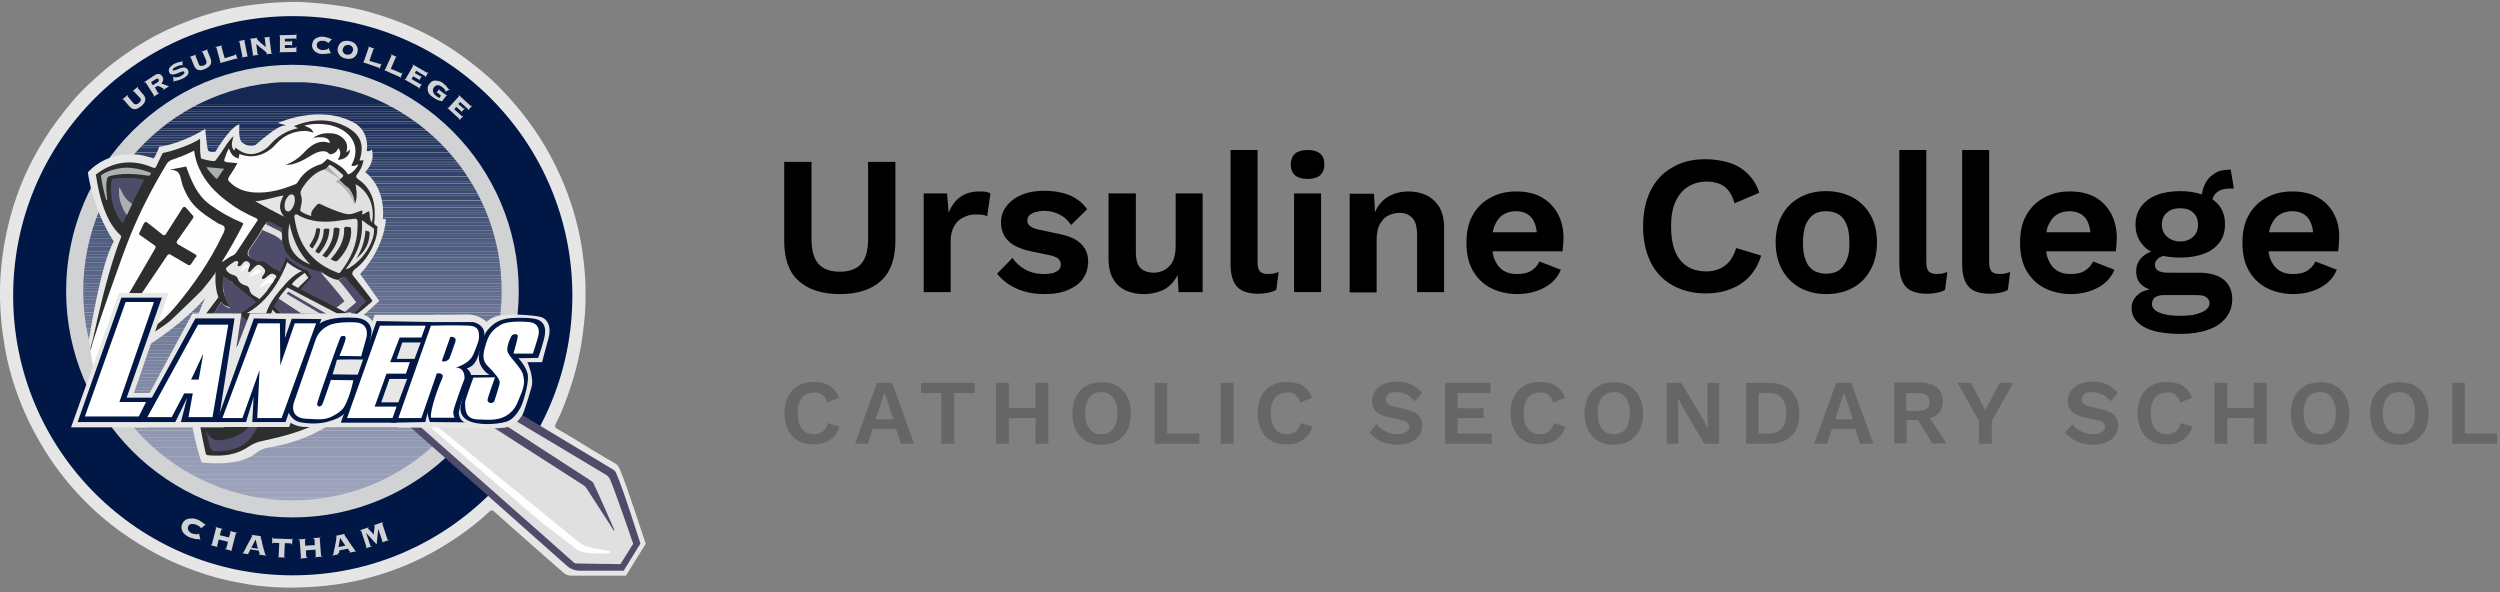 <?xml version="1.0" encoding="utf-8"?>
<!-- Generator: Adobe Illustrator 28.3.0, SVG Export Plug-In . SVG Version: 6.00 Build 0)  -->
<svg version="1.1" id="Layer_1" xmlns="http://www.w3.org/2000/svg" xmlns:xlink="http://www.w3.org/1999/xlink" x="0px" y="0px"
	 width="760px" height="180px" viewBox="0 0 760 180" style="enable-background:new 0 0 760 180;" xml:space="preserve">
<rect x="0" y="0" width="760" height="180" fill="#808080" stroke="none"/>
<style type="text/css">
	.st0{fill:#D1D2D4;}
	.st1{fill:#E6E6E7;}
	.st2{fill:#011745;}
	.st3{enable-background:new    ;}
	.st4{clip-path:url(#SVGID_00000147900125607557030290000008390905245397863302_);fill:#152854;}
	.st5{clip-path:url(#SVGID_00000147900125607557030290000008390905245397863302_);fill:#162955;}
	.st6{clip-path:url(#SVGID_00000147900125607557030290000008390905245397863302_);fill:#172A56;}
	.st7{clip-path:url(#SVGID_00000147900125607557030290000008390905245397863302_);fill:#182B56;}
	.st8{clip-path:url(#SVGID_00000147900125607557030290000008390905245397863302_);fill:#192C57;}
	.st9{clip-path:url(#SVGID_00000147900125607557030290000008390905245397863302_);fill:#1A2D58;}
	.st10{clip-path:url(#SVGID_00000147900125607557030290000008390905245397863302_);fill:#1B2E59;}
	.st11{clip-path:url(#SVGID_00000147900125607557030290000008390905245397863302_);fill:#1C2F59;}
	.st12{clip-path:url(#SVGID_00000147900125607557030290000008390905245397863302_);fill:#1D2F5A;}
	.st13{clip-path:url(#SVGID_00000147900125607557030290000008390905245397863302_);fill:#1E305B;}
	.st14{clip-path:url(#SVGID_00000147900125607557030290000008390905245397863302_);fill:#1F315C;}
	.st15{clip-path:url(#SVGID_00000147900125607557030290000008390905245397863302_);fill:#20325D;}
	.st16{clip-path:url(#SVGID_00000147900125607557030290000008390905245397863302_);fill:#21335D;}
	.st17{clip-path:url(#SVGID_00000147900125607557030290000008390905245397863302_);fill:#22345E;}
	.st18{clip-path:url(#SVGID_00000147900125607557030290000008390905245397863302_);fill:#23355F;}
	.st19{clip-path:url(#SVGID_00000147900125607557030290000008390905245397863302_);fill:#243660;}
	.st20{clip-path:url(#SVGID_00000147900125607557030290000008390905245397863302_);fill:#253761;}
	.st21{clip-path:url(#SVGID_00000147900125607557030290000008390905245397863302_);fill:#263861;}
	.st22{clip-path:url(#SVGID_00000147900125607557030290000008390905245397863302_);fill:#273962;}
	.st23{clip-path:url(#SVGID_00000147900125607557030290000008390905245397863302_);fill:#283A63;}
	.st24{clip-path:url(#SVGID_00000147900125607557030290000008390905245397863302_);fill:#293B64;}
	.st25{clip-path:url(#SVGID_00000147900125607557030290000008390905245397863302_);fill:#2A3C64;}
	.st26{clip-path:url(#SVGID_00000147900125607557030290000008390905245397863302_);fill:#2B3D65;}
	.st27{clip-path:url(#SVGID_00000147900125607557030290000008390905245397863302_);fill:#2D3E66;}
	.st28{clip-path:url(#SVGID_00000147900125607557030290000008390905245397863302_);fill:#2E3E67;}
	.st29{clip-path:url(#SVGID_00000147900125607557030290000008390905245397863302_);fill:#2F3F68;}
	.st30{clip-path:url(#SVGID_00000147900125607557030290000008390905245397863302_);fill:#304068;}
	.st31{clip-path:url(#SVGID_00000147900125607557030290000008390905245397863302_);fill:#314169;}
	.st32{clip-path:url(#SVGID_00000147900125607557030290000008390905245397863302_);fill:#32426A;}
	.st33{clip-path:url(#SVGID_00000147900125607557030290000008390905245397863302_);fill:#33436B;}
	.st34{clip-path:url(#SVGID_00000147900125607557030290000008390905245397863302_);fill:#34446B;}
	.st35{clip-path:url(#SVGID_00000147900125607557030290000008390905245397863302_);fill:#35456C;}
	.st36{clip-path:url(#SVGID_00000147900125607557030290000008390905245397863302_);fill:#36466D;}
	.st37{clip-path:url(#SVGID_00000147900125607557030290000008390905245397863302_);fill:#37476E;}
	.st38{clip-path:url(#SVGID_00000147900125607557030290000008390905245397863302_);fill:#38486F;}
	.st39{clip-path:url(#SVGID_00000147900125607557030290000008390905245397863302_);fill:#39496F;}
	.st40{clip-path:url(#SVGID_00000147900125607557030290000008390905245397863302_);fill:#3A4A70;}
	.st41{clip-path:url(#SVGID_00000147900125607557030290000008390905245397863302_);fill:#3B4B71;}
	.st42{clip-path:url(#SVGID_00000147900125607557030290000008390905245397863302_);fill:#3C4C72;}
	.st43{clip-path:url(#SVGID_00000147900125607557030290000008390905245397863302_);fill:#3D4C73;}
	.st44{clip-path:url(#SVGID_00000147900125607557030290000008390905245397863302_);fill:#3E4D73;}
	.st45{clip-path:url(#SVGID_00000147900125607557030290000008390905245397863302_);fill:#3F4E74;}
	.st46{clip-path:url(#SVGID_00000147900125607557030290000008390905245397863302_);fill:#404F75;}
	.st47{clip-path:url(#SVGID_00000147900125607557030290000008390905245397863302_);fill:#415076;}
	.st48{clip-path:url(#SVGID_00000147900125607557030290000008390905245397863302_);fill:#425176;}
	.st49{clip-path:url(#SVGID_00000147900125607557030290000008390905245397863302_);fill:#435277;}
	.st50{clip-path:url(#SVGID_00000147900125607557030290000008390905245397863302_);fill:#445378;}
	.st51{clip-path:url(#SVGID_00000147900125607557030290000008390905245397863302_);fill:#455479;}
	.st52{clip-path:url(#SVGID_00000147900125607557030290000008390905245397863302_);fill:#46557A;}
	.st53{clip-path:url(#SVGID_00000147900125607557030290000008390905245397863302_);fill:#47567A;}
	.st54{clip-path:url(#SVGID_00000147900125607557030290000008390905245397863302_);fill:#48577B;}
	.st55{clip-path:url(#SVGID_00000147900125607557030290000008390905245397863302_);fill:#49587C;}
	.st56{clip-path:url(#SVGID_00000147900125607557030290000008390905245397863302_);fill:#4A597D;}
	.st57{clip-path:url(#SVGID_00000147900125607557030290000008390905245397863302_);fill:#4B597D;}
	.st58{clip-path:url(#SVGID_00000147900125607557030290000008390905245397863302_);fill:#4C5A7E;}
	.st59{clip-path:url(#SVGID_00000147900125607557030290000008390905245397863302_);fill:#4D5B7F;}
	.st60{clip-path:url(#SVGID_00000147900125607557030290000008390905245397863302_);fill:#4E5C80;}
	.st61{clip-path:url(#SVGID_00000147900125607557030290000008390905245397863302_);fill:#4F5D80;}
	.st62{clip-path:url(#SVGID_00000147900125607557030290000008390905245397863302_);fill:#505E81;}
	.st63{clip-path:url(#SVGID_00000147900125607557030290000008390905245397863302_);fill:#515F82;}
	.st64{clip-path:url(#SVGID_00000147900125607557030290000008390905245397863302_);fill:#526083;}
	.st65{clip-path:url(#SVGID_00000147900125607557030290000008390905245397863302_);fill:#536184;}
	.st66{clip-path:url(#SVGID_00000147900125607557030290000008390905245397863302_);fill:#546284;}
	.st67{clip-path:url(#SVGID_00000147900125607557030290000008390905245397863302_);fill:#556385;}
	.st68{clip-path:url(#SVGID_00000147900125607557030290000008390905245397863302_);fill:#566486;}
	.st69{clip-path:url(#SVGID_00000147900125607557030290000008390905245397863302_);fill:#576487;}
	.st70{clip-path:url(#SVGID_00000147900125607557030290000008390905245397863302_);fill:#586587;}
	.st71{clip-path:url(#SVGID_00000147900125607557030290000008390905245397863302_);fill:#596688;}
	.st72{clip-path:url(#SVGID_00000147900125607557030290000008390905245397863302_);fill:#5A6789;}
	.st73{clip-path:url(#SVGID_00000147900125607557030290000008390905245397863302_);fill:#5B688A;}
	.st74{clip-path:url(#SVGID_00000147900125607557030290000008390905245397863302_);fill:#5D698B;}
	.st75{clip-path:url(#SVGID_00000147900125607557030290000008390905245397863302_);fill:#5E6A8B;}
	.st76{clip-path:url(#SVGID_00000147900125607557030290000008390905245397863302_);fill:#5F6B8C;}
	.st77{clip-path:url(#SVGID_00000147900125607557030290000008390905245397863302_);fill:#606C8D;}
	.st78{clip-path:url(#SVGID_00000147900125607557030290000008390905245397863302_);fill:#616D8E;}
	.st79{clip-path:url(#SVGID_00000147900125607557030290000008390905245397863302_);fill:#626E8E;}
	.st80{clip-path:url(#SVGID_00000147900125607557030290000008390905245397863302_);fill:#636F8F;}
	.st81{clip-path:url(#SVGID_00000147900125607557030290000008390905245397863302_);fill:#646F90;}
	.st82{clip-path:url(#SVGID_00000147900125607557030290000008390905245397863302_);fill:#657091;}
	.st83{clip-path:url(#SVGID_00000147900125607557030290000008390905245397863302_);fill:#667191;}
	.st84{clip-path:url(#SVGID_00000147900125607557030290000008390905245397863302_);fill:#677292;}
	.st85{clip-path:url(#SVGID_00000147900125607557030290000008390905245397863302_);fill:#687393;}
	.st86{clip-path:url(#SVGID_00000147900125607557030290000008390905245397863302_);fill:#697494;}
	.st87{clip-path:url(#SVGID_00000147900125607557030290000008390905245397863302_);fill:#6A7595;}
	.st88{clip-path:url(#SVGID_00000147900125607557030290000008390905245397863302_);fill:#6B7695;}
	.st89{clip-path:url(#SVGID_00000147900125607557030290000008390905245397863302_);fill:#6C7796;}
	.st90{clip-path:url(#SVGID_00000147900125607557030290000008390905245397863302_);fill:#6D7897;}
	.st91{clip-path:url(#SVGID_00000147900125607557030290000008390905245397863302_);fill:#6E7998;}
	.st92{clip-path:url(#SVGID_00000147900125607557030290000008390905245397863302_);fill:#6F7A98;}
	.st93{clip-path:url(#SVGID_00000147900125607557030290000008390905245397863302_);fill:#707A99;}
	.st94{clip-path:url(#SVGID_00000147900125607557030290000008390905245397863302_);fill:#717B9A;}
	.st95{clip-path:url(#SVGID_00000147900125607557030290000008390905245397863302_);fill:#727C9B;}
	.st96{clip-path:url(#SVGID_00000147900125607557030290000008390905245397863302_);fill:#737D9B;}
	.st97{clip-path:url(#SVGID_00000147900125607557030290000008390905245397863302_);fill:#747E9C;}
	.st98{clip-path:url(#SVGID_00000147900125607557030290000008390905245397863302_);fill:#757F9D;}
	.st99{clip-path:url(#SVGID_00000147900125607557030290000008390905245397863302_);fill:#76809E;}
	.st100{clip-path:url(#SVGID_00000147900125607557030290000008390905245397863302_);fill:#77819F;}
	.st101{clip-path:url(#SVGID_00000147900125607557030290000008390905245397863302_);fill:#78829F;}
	.st102{clip-path:url(#SVGID_00000147900125607557030290000008390905245397863302_);fill:#7983A0;}
	.st103{clip-path:url(#SVGID_00000147900125607557030290000008390905245397863302_);fill:#7A84A1;}
	.st104{clip-path:url(#SVGID_00000147900125607557030290000008390905245397863302_);fill:#7B85A2;}
	.st105{clip-path:url(#SVGID_00000147900125607557030290000008390905245397863302_);fill:#7C86A3;}
	.st106{clip-path:url(#SVGID_00000147900125607557030290000008390905245397863302_);fill:#7D86A3;}
	.st107{clip-path:url(#SVGID_00000147900125607557030290000008390905245397863302_);fill:#7E87A4;}
	.st108{clip-path:url(#SVGID_00000147900125607557030290000008390905245397863302_);fill:#7F88A5;}
	.st109{clip-path:url(#SVGID_00000147900125607557030290000008390905245397863302_);fill:#8089A6;}
	.st110{clip-path:url(#SVGID_00000147900125607557030290000008390905245397863302_);fill:#818AA7;}
	.st111{clip-path:url(#SVGID_00000147900125607557030290000008390905245397863302_);fill:#828BA7;}
	.st112{clip-path:url(#SVGID_00000147900125607557030290000008390905245397863302_);fill:#838CA8;}
	.st113{clip-path:url(#SVGID_00000147900125607557030290000008390905245397863302_);fill:#858DA9;}
	.st114{clip-path:url(#SVGID_00000147900125607557030290000008390905245397863302_);fill:#868EAA;}
	.st115{clip-path:url(#SVGID_00000147900125607557030290000008390905245397863302_);fill:#878FAA;}
	.st116{clip-path:url(#SVGID_00000147900125607557030290000008390905245397863302_);fill:#8890AB;}
	.st117{clip-path:url(#SVGID_00000147900125607557030290000008390905245397863302_);fill:#8991AC;}
	.st118{clip-path:url(#SVGID_00000147900125607557030290000008390905245397863302_);fill:#8A92AD;}
	.st119{clip-path:url(#SVGID_00000147900125607557030290000008390905245397863302_);fill:#8B93AE;}
	.st120{clip-path:url(#SVGID_00000147900125607557030290000008390905245397863302_);fill:#8C93AE;}
	.st121{clip-path:url(#SVGID_00000147900125607557030290000008390905245397863302_);fill:#8D94AF;}
	.st122{clip-path:url(#SVGID_00000147900125607557030290000008390905245397863302_);fill:#8E95B0;}
	.st123{clip-path:url(#SVGID_00000147900125607557030290000008390905245397863302_);fill:#8F96B1;}
	.st124{clip-path:url(#SVGID_00000147900125607557030290000008390905245397863302_);fill:#9097B2;}
	.st125{clip-path:url(#SVGID_00000147900125607557030290000008390905245397863302_);fill:#9198B2;}
	.st126{clip-path:url(#SVGID_00000147900125607557030290000008390905245397863302_);fill:#9299B3;}
	.st127{clip-path:url(#SVGID_00000147900125607557030290000008390905245397863302_);fill:#939AB4;}
	.st128{clip-path:url(#SVGID_00000147900125607557030290000008390905245397863302_);fill:#949BB5;}
	.st129{clip-path:url(#SVGID_00000147900125607557030290000008390905245397863302_);fill:#959CB6;}
	.st130{clip-path:url(#SVGID_00000147900125607557030290000008390905245397863302_);fill:#969DB6;}
	.st131{clip-path:url(#SVGID_00000147900125607557030290000008390905245397863302_);fill:#979EB7;}
	.st132{clip-path:url(#SVGID_00000147900125607557030290000008390905245397863302_);fill:#989FB8;}
	.st133{clip-path:url(#SVGID_00000147900125607557030290000008390905245397863302_);fill:#9AA0B9;}
	.st134{clip-path:url(#SVGID_00000147900125607557030290000008390905245397863302_);fill:#9BA1BA;}
	.st135{clip-path:url(#SVGID_00000147900125607557030290000008390905245397863302_);fill:#9CA2BB;}
	.st136{clip-path:url(#SVGID_00000147900125607557030290000008390905245397863302_);fill:#9DA3BB;}
	.st137{clip-path:url(#SVGID_00000147900125607557030290000008390905245397863302_);fill:#9EA4BC;}
	.st138{clip-path:url(#SVGID_00000147900125607557030290000008390905245397863302_);fill:#9FA5BD;}
	.st139{fill:#E7E7E8;}
	.st140{fill:#2D2E2E;}
	.st141{fill:#FEFEFE;}
	.st142{fill:#E0E0E1;}
	.st143{fill:#DFDFE0;}
	.st144{fill:#AEB0B1;}
	.st145{fill:#AEB1B2;}
	.st146{fill:#2E2F2F;}
	.st147{fill:#2F3030;}
	.st148{fill:#ACAFB0;}
	.st149{fill:#ADB0B1;}
	.st150{fill:#4E4C69;}
	.st151{fill:#FDFDFD;}
	.st152{fill:#FCFCFC;}
	.st153{fill:#FFFFFF;}
	.st154{fill:#666666;}
</style>
<g>
	<g>
		<circle class="st0" cx="88.9" cy="89.3" r="67.5"/>
	</g>
	<g>
		<path class="st1" d="M178,89.1c0.1,4.4-0.3,8.3-0.8,12.1c-0.9,7.5-2.9,14.7-5.6,21.7c-0.8,2.1-1.7,4.1-2.7,6
			c-0.3,0.7-0.2,1,0.4,1.4c3.5,2,6.9,4.1,10.3,6.2c2.5,1.5,5,3,7.6,4.5c0.7,0.4,0.9,1,1.2,1.6c1.7,3.7,7.9,22.7,7.9,22.7l-6,9.7
			c0,0-12.6,0-16.7,0c-0.8,0-1.6-0.3-2.2-0.8c-1.8-1.6-3.9-3.4-5.6-4.9c-3.1-2.8-6.3-5.5-9.4-8.3c-2.1-1.8-4.1-3.7-6.2-5.5
			c-0.5-0.5-0.8-0.5-1.4,0c-4.6,4.3-9.6,7.9-15,11.1c-5.9,3.5-12.1,6.2-18.7,8.2c-4.5,1.4-9.1,2.4-13.8,3c-3.6,0.5-7.2,0.7-10.8,0.8
			c-2.3,0.1-4.7,0-7-0.1c-3.5-0.2-7-0.6-10.5-1.3c-4.6-0.8-9.1-2-13.5-3.6c-8-2.8-15.4-6.7-22.3-11.6c-4.5-3.2-8.6-6.7-12.4-10.7
			c-4.8-5-8.9-10.4-12.4-16.4c-3.6-6.1-6.5-12.6-8.6-19.5c-1.3-4.2-2.2-8.5-2.8-12.9C0.2,97.5-0.1,92.3,0,87.1
			c0.1-4.3,0.6-8.6,1.3-12.9c0.9-5,2.1-9.8,3.8-14.6c2.1-6,4.9-11.7,8.3-17.1c2.6-4.2,5.6-8.1,8.8-11.9c2.9-3.4,6.2-6.4,9.6-9.3
			c4-3.4,8.2-6.3,12.7-8.9c4-2.4,8.3-4.3,12.7-6c5.2-2,10.5-3.5,15.9-4.4c2.9-0.5,5.9-0.8,8.9-1.1c2.1-0.2,4.3-0.2,6.4-0.3
			c2.4-0.1,4.8,0.1,7.2,0.3c2.9,0.2,5.7,0.6,8.6,1c5.3,0.8,10.4,2.3,15.4,4.1c3.6,1.3,7.1,2.9,10.5,4.6c5.2,2.7,10.1,6,14.7,9.7
			c2.9,2.3,5.7,4.8,8.2,7.5c4.8,5,9,10.5,12.6,16.5c3.6,6.1,6.5,12.6,8.6,19.4c1.2,4,2.2,8.2,2.8,12.4c0.4,2.8,0.7,5.5,0.9,8.3
			C178,86.1,178,87.8,178,89.1L178,89.1z"/>
	</g>
	<g>
		<circle class="st2" cx="89" cy="89.9" r="85"/>
	</g>
	<g>
		<circle class="st0" cx="88.9" cy="88.5" r="68.8"/>
	</g>
	<g class="st3">
		<path class="st0" d="M40.7,27.8c0,0-0.1-0.1-0.1-0.1c0,0-0.1,0-0.2,0.1l-0.1-0.1l1.6-1.3l0.1,0.1c-0.1,0.1-0.1,0.2-0.1,0.2
			c0,0,0,0.1,0,0.1l1.7,2c0.3,0.3,0.5,0.7,0.5,1c0.1,0.3,0.1,0.6,0,0.9c-0.1,0.3-0.2,0.6-0.4,0.8c-0.2,0.3-0.5,0.5-0.8,0.8
			c-0.3,0.2-0.6,0.4-0.9,0.6c-0.3,0.2-0.6,0.2-0.9,0.3c-0.3,0-0.6,0-0.9-0.2c-0.3-0.1-0.6-0.4-0.9-0.7l-1.7-2c0,0-0.1-0.1-0.1-0.1
			c0,0-0.1,0-0.2,0.1l-0.1-0.1l1.6-1.3l0.1,0.1c-0.1,0.1-0.1,0.2-0.1,0.2c0,0,0,0.1,0,0.1l1.7,2c0.2,0.3,0.5,0.4,0.8,0.4
			c0.3,0,0.6-0.1,0.9-0.4c0.3-0.2,0.5-0.5,0.6-0.8c0.1-0.3,0-0.5-0.3-0.8L40.7,27.8z"/>
	</g>
	<g class="st3">
		<path class="st0" d="M48,28.2C48,28.2,48,28.2,48,28.2c0.1,0.1,0.2,0.1,0.3,0l0.1,0.1l-1.7,1.1l-0.1-0.1c0.1-0.1,0.2-0.1,0.2-0.2
			c0,0,0-0.1,0-0.1l-2.5-3.9c0,0-0.1-0.1-0.1-0.1c0,0-0.1,0-0.2,0.1L43.8,25l3-2c0.6-0.4,1.1-0.6,1.5-0.5c0.4,0,0.8,0.3,1.1,0.8
			c0.2,0.4,0.3,0.8,0.2,1.1c-0.1,0.4-0.3,0.7-0.5,1l1.9,0.7c0.1,0.1,0.2,0.1,0.3,0l0.1,0.1l-1.7,1.1l-0.1-0.1
			c0.1-0.1,0.1-0.2,0.1-0.3c0,0-0.1,0-0.1-0.1c-0.1,0-0.2-0.1-0.3-0.1c-0.1-0.1-0.3-0.1-0.4-0.2c-0.1-0.1-0.3-0.1-0.4-0.2
			c-0.1-0.1-0.3-0.1-0.4-0.1c-0.1,0-0.2-0.1-0.2-0.1l-0.8,0.5L48,28.2z M47.9,25c0.2-0.2,0.4-0.3,0.4-0.5c0-0.2,0-0.3-0.1-0.4
			c-0.1-0.1-0.2-0.2-0.3-0.2c-0.2,0-0.3,0-0.6,0.2L45.9,25l0.6,0.9L47.9,25z"/>
	</g>
	<g class="st3">
		<path class="st0" d="M52.7,23.2c0,0,0,0.1,0.1,0.2c0,0.1,0.1,0.1,0.3,0.1c0.1,0,0.3,0,0.5,0c0.2,0,0.4-0.1,0.7-0.1
			c0.2-0.1,0.5-0.2,0.7-0.3c0.4-0.2,0.7-0.4,0.9-0.7c0.2-0.2,0.2-0.4,0.1-0.6c-0.1-0.1-0.2-0.1-0.4-0.1c-0.2,0-0.4,0.1-0.7,0.2
			c-0.3,0.1-0.6,0.2-0.9,0.4c-0.3,0.1-0.6,0.2-1,0.3c-0.3,0.1-0.6,0-0.9,0c-0.3-0.1-0.5-0.2-0.6-0.5c-0.1-0.2-0.2-0.5-0.2-0.7
			c0-0.2,0.1-0.5,0.2-0.7c0.1-0.2,0.3-0.4,0.5-0.6c0.2-0.2,0.5-0.4,0.8-0.6c0.3-0.2,0.6-0.3,0.9-0.4c0.3-0.1,0.5-0.2,0.7-0.2
			c0.2-0.1,0.4-0.1,0.6-0.1c0.2,0,0.3-0.1,0.3-0.1c0.1,0,0.1-0.1,0.1-0.1c0,0,0-0.1,0-0.1l0.1,0l0,1.5l-0.1,0l0-0.1
			c0-0.1-0.1-0.1-0.3-0.1c-0.1,0-0.3,0-0.5,0.1c-0.2,0-0.4,0.1-0.6,0.2c-0.2,0.1-0.4,0.2-0.7,0.3c-0.4,0.2-0.6,0.4-0.7,0.5
			c-0.1,0.2-0.1,0.3-0.1,0.4c0.1,0.1,0.1,0.1,0.3,0.1c0.1,0,0.3,0,0.5-0.1c0.2-0.1,0.4-0.1,0.6-0.2c0.2-0.1,0.5-0.2,0.7-0.3
			c0.2-0.1,0.5-0.2,0.7-0.2c0.2-0.1,0.5-0.1,0.7-0.1c0.2,0,0.4,0.1,0.6,0.2c0.2,0.1,0.4,0.3,0.5,0.5c0.1,0.2,0.2,0.4,0.2,0.6
			c0,0.2,0,0.5-0.1,0.7c-0.1,0.2-0.3,0.5-0.6,0.7c-0.3,0.3-0.6,0.5-1.1,0.7c-0.4,0.2-0.7,0.3-1,0.4c-0.3,0.1-0.5,0.2-0.7,0.2
			c-0.2,0-0.4,0.1-0.5,0.1c-0.1,0-0.2,0-0.3,0.1c0,0-0.1,0-0.1,0.1c0,0,0,0.1,0,0.1l-0.1,0l-0.2-1.9L52.7,23.2z"/>
	</g>
	<g class="st3">
		<path class="st0" d="M61.6,15.9C61.6,15.9,61.6,15.8,61.6,15.9c-0.1-0.1-0.2-0.1-0.3-0.1l0-0.1l1.9-0.7l0,0.1
			c-0.1,0.1-0.2,0.1-0.2,0.1c0,0,0,0.1,0,0.1l1,2.5c0.2,0.4,0.2,0.8,0.2,1.1c0,0.3-0.1,0.6-0.3,0.9c-0.2,0.3-0.4,0.5-0.7,0.7
			c-0.3,0.2-0.6,0.3-0.9,0.5c-0.3,0.1-0.7,0.2-1,0.3c-0.3,0.1-0.6,0-0.9,0c-0.3-0.1-0.6-0.2-0.8-0.4c-0.2-0.2-0.4-0.5-0.6-0.9
			l-1-2.5c0,0,0-0.1-0.1-0.1c0,0-0.1,0-0.2,0l0-0.1l1.9-0.7l0,0.1c-0.1,0.1-0.2,0.1-0.2,0.1c0,0,0,0.1,0,0.1l1,2.5
			c0.1,0.4,0.3,0.6,0.6,0.6c0.3,0.1,0.6,0,0.9-0.1c0.4-0.1,0.6-0.3,0.8-0.6c0.1-0.2,0.1-0.5,0-0.9L61.6,15.9z"/>
	</g>
	<g class="st3">
		<path class="st0" d="M71.5,16.7C71.5,16.7,71.5,16.7,71.5,16.7c0.1-0.1,0.1-0.2,0.1-0.3l0.1,0l0.5,1.6L72,18
			c0-0.1-0.1-0.2-0.1-0.2c0,0-0.1,0-0.1,0l-5,1.4l0-0.1c0.1,0,0.2-0.1,0.2-0.1c0,0,0-0.1,0-0.1l-1.2-4.4c0,0,0-0.1-0.1-0.1
			c0,0-0.1,0-0.2,0l0-0.1l2-0.5l0,0.1c-0.1,0-0.2,0.1-0.2,0.1c0,0,0,0.1,0,0.1l1,3.6L71.5,16.7z"/>
	</g>
	<g class="st3">
		<path class="st0" d="M73.5,17.4c0.1,0,0.2-0.1,0.2-0.1c0,0,0-0.1,0-0.1l-0.9-4.5c0,0,0-0.1-0.1-0.1c0,0-0.1,0-0.2,0l0-0.1l2-0.4
			l0,0.1c-0.1,0-0.2,0.1-0.2,0.1c0,0,0,0.1,0,0.1l0.9,4.5c0,0,0,0.1,0.1,0.1c0,0,0.1,0,0.2,0l0,0.1l-2,0.4L73.5,17.4z"/>
	</g>
	<g class="st3">
		<path class="st0" d="M76.2,12c0,0,0-0.1-0.1-0.1c0,0-0.1,0-0.2,0l0-0.1l2.4-0.3l0,0.1c-0.1,0-0.2,0-0.2,0.1c0,0,0,0.1,0,0.1
			c0,0,0.1,0.1,0.1,0.2c0.1,0.1,0.2,0.2,0.4,0.4c0.2,0.1,0.3,0.3,0.5,0.5c0.2,0.2,0.4,0.3,0.6,0.5c0.2,0.2,0.4,0.3,0.6,0.5
			c0.2,0.2,0.3,0.3,0.5,0.4l-0.3-2.6c0-0.1-0.1-0.2-0.2-0.2l0-0.1l1.8-0.2l0,0.1c-0.1,0-0.2,0.1-0.2,0.1c0,0,0,0.1,0,0.1l0.6,4.6
			c0,0,0,0.1,0.1,0.1c0,0,0.1,0,0.2,0l0,0.1l-1.9,0.2l0-0.1c0.1,0,0.2,0,0.2-0.1c0,0,0-0.1,0-0.1c0,0,0,0,0-0.1c0,0-0.1-0.1-0.1-0.1
			c-0.1-0.1-0.2-0.2-0.3-0.3c-0.1-0.1-0.3-0.3-0.6-0.5c-0.2-0.2-0.5-0.4-0.9-0.7c-0.3-0.3-0.8-0.7-1.3-1.1l0.4,3.1
			c0,0,0,0.1,0.1,0.1c0,0,0.1,0,0.2,0l0,0.1l-1.9,0.2l0-0.1c0.1,0,0.2-0.1,0.2-0.1c0,0,0-0.1,0-0.1L76.2,12z"/>
	</g>
	<g class="st3">
		<path class="st0" d="M88.7,14c0-0.1,0-0.1-0.1-0.2c0,0-0.1-0.1-0.2-0.1l-1.8,0l0,0.9l3.2-0.1c0.1,0,0.1,0,0.1-0.1
			c0,0,0-0.1,0.1-0.2l0.1,0l0,1.7L90,16c0-0.1,0-0.1-0.1-0.2c0,0-0.1,0-0.1,0l-4.9,0.1l0-0.1c0.1,0,0.2,0,0.2-0.1c0,0,0-0.1,0-0.1
			L85.1,11c0,0,0-0.1,0-0.1c0,0-0.1,0-0.2-0.1l0-0.1l4.9-0.1c0.1,0,0.1,0,0.1-0.1c0,0,0-0.1,0.1-0.2l0.1,0l0,1.7l-0.1,0
			c0-0.1,0-0.2-0.1-0.2c0,0-0.1-0.1-0.1-0.1l-3.2,0.1l0,0.8l1.8,0c0.1,0,0.2,0,0.2-0.1c0,0,0.1-0.1,0.1-0.2l0.1,0l0,1.5L88.7,14z"/>
	</g>
	<g class="st3">
		<path class="st0" d="M99.7,13.2C99.7,13.2,99.7,13.2,99.7,13.2c0-0.1,0-0.1,0-0.1c0-0.1,0-0.1-0.1-0.2c-0.1-0.1-0.2-0.1-0.3-0.2
			c-0.1-0.1-0.3-0.1-0.5-0.2c-0.2-0.1-0.4-0.1-0.6-0.1c-0.2,0-0.4,0-0.6,0c-0.2,0-0.4,0.1-0.6,0.2c-0.2,0.1-0.4,0.2-0.5,0.4
			c-0.1,0.2-0.2,0.4-0.2,0.6c0,0.2,0,0.5,0.1,0.7c0.1,0.2,0.2,0.3,0.4,0.5c0.2,0.1,0.4,0.2,0.6,0.3c0.2,0.1,0.4,0.1,0.6,0.1
			c0.1,0,0.2,0,0.4,0c0.2,0,0.4,0,0.6-0.1c0.2,0,0.4-0.1,0.5-0.1c0.1,0,0.2-0.1,0.2-0.2c0,0,0-0.1,0-0.1c0,0,0,0,0-0.1l0.1-0.1
			l0.8,1.7l-0.1,0.1c0,0,0-0.1,0-0.1c0,0,0,0-0.1,0c0,0-0.1,0-0.3,0c-0.1,0-0.3,0.1-0.6,0.1c-0.2,0-0.5,0.1-0.8,0.1
			c-0.3,0-0.6,0-1,0c-0.4,0-0.8-0.1-1.1-0.3c-0.4-0.1-0.7-0.3-1-0.6c-0.3-0.3-0.5-0.6-0.6-0.9c-0.1-0.4-0.2-0.7-0.1-1.2
			c0.1-0.4,0.2-0.8,0.4-1.1c0.2-0.3,0.5-0.6,0.8-0.7c0.3-0.2,0.7-0.3,1.1-0.4c0.4-0.1,0.8-0.1,1.2,0c0.4,0,0.7,0.1,1,0.2
			c0.3,0.1,0.5,0.2,0.7,0.2c0.2,0.1,0.3,0.1,0.4,0.2c0.1,0,0.2,0.1,0.2,0.1c0.1,0,0.1,0,0.2-0.1l0.1,0L99.7,13.2L99.7,13.2z"/>
	</g>
	<g class="st3">
		<path class="st0" d="M106.3,12.5c0.4,0.1,0.8,0.2,1.1,0.4c0.3,0.2,0.6,0.4,0.8,0.7c0.2,0.3,0.4,0.6,0.5,1c0.1,0.4,0.1,0.7,0,1.2
			c-0.1,0.4-0.3,0.8-0.5,1.1c-0.2,0.3-0.5,0.5-0.8,0.7c-0.3,0.2-0.7,0.2-1.1,0.3c-0.4,0-0.8,0-1.2-0.1c-0.4-0.1-0.8-0.2-1.1-0.4
			c-0.3-0.2-0.6-0.4-0.8-0.7c-0.2-0.3-0.4-0.6-0.5-1c-0.1-0.4-0.1-0.7,0-1.2c0.1-0.4,0.3-0.8,0.5-1.1c0.2-0.3,0.5-0.5,0.8-0.7
			c0.3-0.2,0.7-0.2,1.1-0.3C105.5,12.4,105.9,12.4,106.3,12.5z M106.1,13.7c-0.2,0-0.4-0.1-0.6,0c-0.2,0-0.4,0.1-0.6,0.2
			c-0.2,0.1-0.3,0.2-0.4,0.4c-0.1,0.2-0.2,0.3-0.3,0.6c-0.1,0.2-0.1,0.4,0,0.6c0,0.2,0.1,0.4,0.2,0.5c0.1,0.2,0.3,0.3,0.4,0.4
			c0.2,0.1,0.4,0.2,0.6,0.2s0.4,0.1,0.6,0c0.2,0,0.4-0.1,0.6-0.2c0.2-0.1,0.3-0.2,0.4-0.4c0.1-0.2,0.2-0.3,0.3-0.6
			c0.1-0.2,0.1-0.4,0-0.6c0-0.2-0.1-0.4-0.2-0.5c-0.1-0.2-0.3-0.3-0.4-0.4C106.5,13.8,106.3,13.7,106.1,13.7z"/>
	</g>
	<g class="st3">
		<path class="st0" d="M115.7,19.5c0,0,0.1,0,0.1,0c0,0,0.1-0.1,0.1-0.2l0.1,0l-0.6,1.6l-0.1,0c0-0.1,0-0.2,0-0.2
			c0,0-0.1-0.1-0.1-0.1l-4.9-1.7l0-0.1c0.1,0,0.2,0,0.2,0c0,0,0.1,0,0.1-0.1l1.5-4.3c0,0,0-0.1,0-0.1c0,0-0.1-0.1-0.2-0.1l0-0.1
			l1.9,0.7l0,0.1c-0.1,0-0.2,0-0.2,0c0,0-0.1,0-0.1,0.1l-1.2,3.5L115.7,19.5z"/>
	</g>
	<g class="st3">
		<path class="st0" d="M122.1,22.3c0,0,0.1,0,0.1,0c0,0,0.1-0.1,0.1-0.2l0.1,0l-0.7,1.6l-0.1,0c0-0.1,0-0.2,0-0.2c0,0,0-0.1-0.1-0.1
			l-4.7-2.1l0-0.1c0.1,0,0.2,0.1,0.2,0c0,0,0.1,0,0.1-0.1l1.9-4.2c0,0,0-0.1,0-0.1c0,0-0.1-0.1-0.2-0.2l0-0.1l1.8,0.8l0,0.1
			c-0.1,0-0.2-0.1-0.2,0c0,0-0.1,0-0.1,0.1l-1.5,3.4L122.1,22.3z"/>
	</g>
	<g class="st3">
		<path class="st0" d="M127.4,24.5c0-0.1,0-0.1,0-0.2c0-0.1-0.1-0.1-0.2-0.2l-1.6-0.9l-0.5,0.8l2.7,1.6c0,0,0.1,0,0.1,0
			c0,0,0.1-0.1,0.2-0.2l0.1,0.1l-0.8,1.5l-0.1-0.1c0-0.1,0-0.1,0-0.2c0,0,0-0.1-0.1-0.1l-4.3-2.5l0.1-0.1c0.1,0.1,0.2,0.1,0.2,0.1
			c0,0,0.1,0,0.1-0.1l2.3-4c0,0,0-0.1,0-0.1c0,0-0.1-0.1-0.2-0.2l0.1-0.1l4.3,2.5c0,0,0.1,0,0.1,0c0,0,0.1-0.1,0.2-0.2l0.1,0.1
			l-0.9,1.5l-0.1-0.1c0-0.1,0.1-0.2,0.1-0.2c0,0,0-0.1-0.1-0.1l-2.7-1.6l-0.4,0.7l1.6,0.9c0.1,0,0.2,0.1,0.2,0.1
			c0.1,0,0.1,0,0.2-0.1l0.1,0.1l-0.8,1.3L127.4,24.5z"/>
	</g>
	<g class="st3">
		<path class="st0" d="M133,28.2c0,0-0.1,0-0.1,0c0,0-0.1,0-0.1,0.1l-0.1-0.1l0.8-1.1l0.1,0.1c-0.1,0.1-0.1,0.2,0,0.2l2.3,1.7
			l-0.1,0.1c-0.1-0.1-0.2,0-0.2,0l-1,1.3c0,0,0,0.1-0.1,0.1c0,0,0,0.1,0.1,0.1l0,0l-0.1,0.1c-1-0.1-2-0.6-3-1.3
			c-0.3-0.2-0.6-0.5-0.9-0.8c-0.3-0.3-0.4-0.6-0.5-1c-0.1-0.4-0.1-0.7-0.1-1.1c0.1-0.4,0.2-0.7,0.5-1.1s0.6-0.6,0.9-0.8
			c0.3-0.2,0.7-0.2,1.1-0.2c0.4,0,0.7,0.1,1.1,0.2c0.4,0.1,0.7,0.3,1.1,0.6c0.1,0.1,0.2,0.2,0.3,0.3c0.1,0.1,0.2,0.2,0.3,0.2
			c0.1,0.1,0.2,0.2,0.3,0.3c0.1,0.1,0.2,0.2,0.3,0.4c0.1,0.1,0.2,0.3,0.3,0.4c0.1,0.1,0.1,0.2,0.2,0.2c0,0,0.1,0,0.2,0l0.1,0.1
			l-1.3,0.7l-0.1-0.1c0,0,0.1,0,0.1-0.1c0,0,0-0.1,0-0.2c-0.1-0.1-0.1-0.2-0.3-0.4c-0.1-0.1-0.2-0.3-0.4-0.4
			c-0.2-0.2-0.3-0.3-0.5-0.4c-0.2-0.1-0.4-0.2-0.6-0.3c-0.2-0.1-0.4-0.1-0.6-0.1c-0.2,0-0.4,0.1-0.6,0.2c-0.2,0.1-0.4,0.3-0.5,0.5
			c-0.2,0.2-0.2,0.4-0.3,0.7c0,0.2,0,0.4,0.1,0.7c0.1,0.2,0.2,0.4,0.3,0.6c0.1,0.2,0.3,0.3,0.5,0.5c0.2,0.2,0.4,0.3,0.6,0.4
			c0.2,0.1,0.4,0.2,0.6,0.3L134,29L133,28.2z"/>
	</g>
	<g class="st3">
		<path class="st0" d="M140.2,34.1c0-0.1,0.1-0.1,0-0.2c0-0.1,0-0.1-0.1-0.2l-1.4-1.2l-0.6,0.7l2.3,2.1c0,0,0.1,0,0.1,0
			c0,0,0.1-0.1,0.2-0.1l0.1,0.1l-1.1,1.2l-0.1-0.1c0-0.1,0.1-0.1,0.1-0.2c0,0,0-0.1-0.1-0.1l-3.6-3.3l0.1-0.1
			c0.1,0.1,0.2,0.1,0.2,0.1c0,0,0.1,0,0.1-0.1l3.1-3.4c0,0,0-0.1,0-0.1c0,0,0-0.1-0.1-0.2l0.1-0.1l3.6,3.3c0,0,0.1,0,0.1,0
			c0,0,0.1-0.1,0.2-0.1l0.1,0.1l-1.2,1.3l-0.1-0.1c0.1-0.1,0.1-0.2,0.1-0.2c0,0,0-0.1-0.1-0.1l-2.3-2.1l-0.6,0.6l1.4,1.2
			C140.9,33,141,33,141,33c0.1,0,0.1,0,0.2-0.1l0.1,0.1L140.2,34.1L140.2,34.1z"/>
	</g>
	<g class="st3">
		<path class="st0" d="M61,160.7C61,160.7,61,160.7,61,160.7c0.1-0.1,0.1-0.1,0.1-0.1c0-0.1,0-0.1-0.1-0.2c-0.1-0.1-0.2-0.2-0.3-0.3
			c-0.1-0.1-0.3-0.2-0.5-0.3c-0.2-0.1-0.4-0.2-0.6-0.3c-0.2-0.1-0.4-0.1-0.7-0.2c-0.2,0-0.5,0-0.7,0c-0.2,0-0.4,0.1-0.6,0.2
			c-0.2,0.1-0.3,0.3-0.4,0.6c-0.1,0.3-0.1,0.5-0.1,0.7c0,0.2,0.1,0.4,0.3,0.6c0.1,0.2,0.3,0.3,0.5,0.5s0.4,0.3,0.6,0.3
			c0.1,0,0.2,0.1,0.4,0.1c0.2,0,0.4,0.1,0.6,0.1c0.2,0,0.4,0,0.6,0c0.2,0,0.3-0.1,0.3-0.1c0,0,0-0.1,0-0.1c0,0,0-0.1,0-0.1l0.1,0
			l0.4,2l-0.2,0c0,0,0-0.1,0-0.1c0,0,0,0-0.1-0.1c0,0-0.2,0-0.3,0c-0.2,0-0.4,0-0.6,0c-0.3,0-0.5-0.1-0.9-0.2
			c-0.3-0.1-0.7-0.2-1.1-0.3c-0.4-0.2-0.8-0.4-1.2-0.7c-0.4-0.3-0.7-0.6-0.9-0.9c-0.2-0.4-0.4-0.8-0.4-1.2c-0.1-0.4,0-0.9,0.2-1.3
			c0.2-0.5,0.4-0.8,0.8-1.1c0.3-0.3,0.7-0.4,1.1-0.5c0.4-0.1,0.8-0.1,1.3-0.1c0.5,0,0.9,0.2,1.3,0.3c0.4,0.2,0.8,0.3,1,0.5
			c0.3,0.2,0.5,0.3,0.7,0.5c0.2,0.1,0.3,0.2,0.4,0.3c0.1,0.1,0.2,0.1,0.2,0.2c0.1,0,0.1,0,0.2,0l0.1,0.1l-1.6,1.3L61,160.7z"/>
	</g>
	<g class="st3">
		<path class="st0" d="M70.4,167.2c0,0,0,0.1,0,0.1c0,0,0.1,0.1,0.2,0.1l0,0.1l-2.2-0.6l0-0.1c0.1,0,0.2,0,0.3,0
			c0,0,0.1-0.1,0.1-0.1l0.5-2l-2.8-0.7l-0.5,2c0,0.1,0,0.1,0,0.1c0,0,0.1,0.1,0.2,0.1l0,0.1l-2.2-0.6l0-0.1c0.1,0,0.2,0,0.3,0
			c0,0,0.1-0.1,0.1-0.1l1.3-5c0,0,0-0.1,0-0.1c0,0-0.1-0.1-0.2-0.1l0-0.1l2.2,0.6l0,0.1c-0.1,0-0.2,0-0.3,0c0,0-0.1,0.1-0.1,0.1
			l-0.5,1.7l2.8,0.7l0.5-1.7c0,0,0-0.1,0-0.1c0,0-0.1-0.1-0.2-0.1l0-0.1l2.2,0.6l0,0.1c-0.1,0-0.2,0-0.3,0c0,0-0.1,0.1-0.1,0.1
			L70.4,167.2z"/>
	</g>
	<g class="st3">
		<path class="st0" d="M75.4,168.3C75.4,168.3,75.4,168.3,75.4,168.3c0,0.1,0.1,0.1,0.2,0.1l0,0.1l-1.9-0.3l0-0.1c0.1,0,0.1,0,0.2,0
			c0,0,0.1-0.1,0.1-0.2c0,0,0.1-0.1,0.2-0.3c0.1-0.2,0.2-0.3,0.3-0.6c0.1-0.2,0.3-0.5,0.4-0.8c0.2-0.3,0.3-0.6,0.5-0.9
			c0.2-0.3,0.3-0.6,0.5-0.9c0.2-0.3,0.3-0.5,0.4-0.8c0.1-0.2,0.2-0.4,0.3-0.5c0.1-0.1,0.1-0.2,0.1-0.2c0,0,0-0.1-0.1-0.1
			c0,0-0.1,0-0.1-0.1l0-0.1l2.9,0.4l0,0.1c-0.1,0-0.1,0-0.1,0c0,0-0.1,0-0.1,0.1c0,0,0,0.1,0.1,0.3c0,0.2,0.1,0.4,0.2,0.7
			c0.1,0.3,0.2,0.6,0.2,1c0.1,0.4,0.2,0.8,0.3,1.1c0.1,0.4,0.2,0.8,0.3,1.1c0.1,0.4,0.2,0.7,0.3,1c0,0.1,0.1,0.2,0.1,0.3
			c0,0,0.1,0.1,0.2,0.1l0,0.1l-2.2-0.3l0-0.1c0.1,0,0.2,0,0.2-0.1c0,0,0-0.1,0-0.2c0-0.1,0-0.2-0.1-0.3c0-0.1-0.1-0.2-0.1-0.3
			c0-0.1,0-0.2,0-0.2l-2.6-0.4c-0.1,0.2-0.2,0.3-0.2,0.5c-0.1,0.1-0.1,0.2-0.1,0.3C75.5,168.1,75.5,168.2,75.4,168.3
			C75.5,168.2,75.4,168.3,75.4,168.3z M78.4,166.8l-0.7-2.8l-1.3,2.5L78.4,166.8z"/>
	</g>
	<g class="st3">
		<path class="st0" d="M84.3,169.4c0.1,0,0.2,0,0.3-0.1c0,0,0.1-0.1,0.1-0.1l0.2-4.1l-1.9-0.1c-0.1,0-0.1,0-0.1,0.1
			c0,0-0.1,0.1-0.1,0.2l-0.1,0l0.1-2l0.1,0c0,0.1,0,0.2,0.1,0.3c0,0,0.1,0.1,0.1,0.1l5.5,0.2c0.1,0,0.1,0,0.1-0.1
			c0,0,0.1-0.1,0.1-0.2l0.1,0l-0.1,2l-0.1,0c0-0.1,0-0.2-0.1-0.3c0,0-0.1-0.1-0.1-0.1l-1.9-0.1l-0.2,4.1c0,0.1,0,0.1,0,0.1
			c0,0,0.1,0.1,0.3,0.1l0,0.1l-2.3-0.1L84.3,169.4z"/>
	</g>
	<g class="st3">
		<path class="st0" d="M97.6,168.9c0,0.1,0,0.1,0.1,0.1c0,0,0.1,0,0.3,0.1l0,0.1l-2.3,0.2l0-0.1c0.1,0,0.2-0.1,0.3-0.1
			c0,0,0-0.1,0-0.1l-0.1-2l-2.9,0.2l0.1,2c0,0.1,0,0.1,0.1,0.1s0.1,0,0.3,0.1l0,0.1l-2.3,0.2l0-0.1c0.1,0,0.2-0.1,0.3-0.1
			c0,0,0-0.1,0-0.1l-0.4-5.2c0-0.1,0-0.1-0.1-0.1c0,0-0.1,0-0.3-0.1l0-0.1l2.3-0.2l0,0.1c-0.1,0-0.2,0.1-0.3,0.1c0,0,0,0.1,0,0.1
			l0.1,1.8l2.9-0.2l-0.1-1.8c0-0.1,0-0.1-0.1-0.1c0,0-0.1,0-0.3-0.1l0-0.1l2.3-0.2l0,0.1c-0.1,0-0.2,0.1-0.3,0.1c0,0,0,0.1,0,0.1
			L97.6,168.9z"/>
	</g>
	<g class="st3">
		<path class="st0" d="M102.7,168.3C102.7,168.3,102.7,168.4,102.7,168.3c0.1,0.1,0.1,0.1,0.2,0.1l0,0.1l-1.9,0.4l0-0.1
			c0.1,0,0.1-0.1,0.2-0.1c0,0,0.1-0.1,0.1-0.2c0,0,0-0.1,0.1-0.3c0-0.2,0.1-0.4,0.1-0.6c0-0.3,0.1-0.6,0.2-0.9
			c0.1-0.3,0.1-0.6,0.2-1c0.1-0.3,0.1-0.7,0.2-1c0.1-0.3,0.1-0.6,0.1-0.8c0-0.2,0.1-0.5,0.1-0.6c0-0.2,0-0.2,0-0.2
			c0,0,0-0.1-0.1-0.1c-0.1,0-0.1,0-0.2,0l0-0.1l2.8-0.6l0,0.1c-0.1,0-0.1,0-0.1,0.1c0,0,0,0.1,0,0.1c0,0,0.1,0.1,0.2,0.3
			c0.1,0.2,0.2,0.4,0.4,0.6s0.4,0.5,0.6,0.9c0.2,0.3,0.4,0.7,0.7,1c0.2,0.3,0.4,0.7,0.7,1c0.2,0.3,0.4,0.6,0.6,0.9
			c0.1,0.1,0.1,0.2,0.2,0.2c0,0,0.1,0,0.2,0l0,0.1l-2.1,0.4l0-0.1c0.1,0,0.2-0.1,0.2-0.2c0,0,0-0.1-0.1-0.1
			c-0.1-0.1-0.1-0.2-0.2-0.3c-0.1-0.1-0.1-0.2-0.2-0.3c-0.1-0.1-0.1-0.2-0.1-0.2l-2.6,0.5c0,0.2-0.1,0.4-0.1,0.5c0,0.1,0,0.2,0,0.3
			C102.7,168.1,102.7,168.2,102.7,168.3C102.7,168.3,102.7,168.3,102.7,168.3z M105,165.9l-1.6-2.4l-0.5,2.8L105,165.9z"/>
	</g>
	<g class="st3">
		<path class="st0" d="M116.1,165c0.1-0.1,0.2-0.1,0.2-0.2c0,0,0-0.1,0-0.1l-1.3-3.9l0,0l-0.5,4.7l-3.2-3.5l0,0l1.3,3.9
			c0,0,0,0.1,0.1,0.1c0,0,0.1,0,0.3,0l0,0.1l-1.8,0.6l0-0.1c0.1-0.1,0.2-0.1,0.2-0.2c0,0,0-0.1,0-0.1l-1.6-4.9c0,0,0-0.1-0.1-0.1
			c0,0-0.1,0-0.3,0l0-0.1l2.7-0.9l0,0.1c-0.2,0.1-0.2,0.2-0.2,0.3c0,0,0,0.1,0.1,0.1c0.1,0.1,0.2,0.2,0.3,0.3
			c0.1,0.1,0.2,0.3,0.4,0.4c0.1,0.2,0.3,0.3,0.4,0.4c0.1,0.1,0.2,0.3,0.3,0.4c0.1,0.1,0.2,0.2,0.2,0.2c0-0.3,0.1-0.6,0.1-0.9
			c0-0.3,0.1-0.6,0.1-0.8c0-0.2,0.1-0.4,0.1-0.6s0-0.3,0-0.3c0-0.1-0.1-0.2-0.3-0.1l0-0.1l2.8-1l0,0.1c-0.1,0.1-0.2,0.1-0.2,0.2
			c0,0,0,0.1,0,0.1l1.6,4.9c0,0,0,0.1,0.1,0.1c0,0,0.1,0,0.3,0l0,0.1l-2.1,0.7L116.1,165z"/>
	</g>
	<g>
		<g>
			<defs>
				<circle id="SVGID_1_" cx="88.9" cy="88.5" r="63.6"/>
			</defs>
			<clipPath id="SVGID_00000099641401607709711890000011412880211456805042_">
				<use xlink:href="#SVGID_1_"  style="overflow:visible;"/>
			</clipPath>
			
				<rect x="25.3" y="25" style="clip-path:url(#SVGID_00000099641401607709711890000011412880211456805042_);fill:#152854;" width="127.2" height="6.8"/>
			
				<rect x="25.3" y="31.7" style="clip-path:url(#SVGID_00000099641401607709711890000011412880211456805042_);fill:#152854;" width="127.2" height="0.7"/>
			
				<rect x="25.3" y="32.5" style="clip-path:url(#SVGID_00000099641401607709711890000011412880211456805042_);fill:#162955;" width="127.2" height="0.7"/>
			
				<rect x="25.3" y="33.2" style="clip-path:url(#SVGID_00000099641401607709711890000011412880211456805042_);fill:#172A56;" width="127.2" height="0.7"/>
			
				<rect x="25.3" y="33.9" style="clip-path:url(#SVGID_00000099641401607709711890000011412880211456805042_);fill:#182B56;" width="127.2" height="0.7"/>
			
				<rect x="25.3" y="34.7" style="clip-path:url(#SVGID_00000099641401607709711890000011412880211456805042_);fill:#192C57;" width="127.2" height="0.7"/>
			
				<rect x="25.3" y="35.4" style="clip-path:url(#SVGID_00000099641401607709711890000011412880211456805042_);fill:#1A2D58;" width="127.2" height="0.7"/>
			
				<rect x="25.3" y="36.1" style="clip-path:url(#SVGID_00000099641401607709711890000011412880211456805042_);fill:#1B2E59;" width="127.2" height="0.7"/>
			
				<rect x="25.3" y="36.9" style="clip-path:url(#SVGID_00000099641401607709711890000011412880211456805042_);fill:#1C2F59;" width="127.2" height="0.7"/>
			
				<rect x="25.3" y="37.6" style="clip-path:url(#SVGID_00000099641401607709711890000011412880211456805042_);fill:#1D2F5A;" width="127.2" height="0.7"/>
			
				<rect x="25.3" y="38.3" style="clip-path:url(#SVGID_00000099641401607709711890000011412880211456805042_);fill:#1E305B;" width="127.2" height="0.7"/>
			
				<rect x="25.3" y="39" style="clip-path:url(#SVGID_00000099641401607709711890000011412880211456805042_);fill:#1F315C;" width="127.2" height="0.7"/>
			
				<rect x="25.3" y="39.8" style="clip-path:url(#SVGID_00000099641401607709711890000011412880211456805042_);fill:#20325D;" width="127.2" height="0.7"/>
			
				<rect x="25.3" y="40.5" style="clip-path:url(#SVGID_00000099641401607709711890000011412880211456805042_);fill:#21335D;" width="127.2" height="0.7"/>
			
				<rect x="25.3" y="41.2" style="clip-path:url(#SVGID_00000099641401607709711890000011412880211456805042_);fill:#22345E;" width="127.2" height="0.7"/>
			
				<rect x="25.3" y="42" style="clip-path:url(#SVGID_00000099641401607709711890000011412880211456805042_);fill:#23355F;" width="127.2" height="0.7"/>
			
				<rect x="25.3" y="42.7" style="clip-path:url(#SVGID_00000099641401607709711890000011412880211456805042_);fill:#243660;" width="127.2" height="0.7"/>
			
				<rect x="25.3" y="43.4" style="clip-path:url(#SVGID_00000099641401607709711890000011412880211456805042_);fill:#253761;" width="127.2" height="0.7"/>
			
				<rect x="25.3" y="44.2" style="clip-path:url(#SVGID_00000099641401607709711890000011412880211456805042_);fill:#263861;" width="127.2" height="0.7"/>
			
				<rect x="25.3" y="44.9" style="clip-path:url(#SVGID_00000099641401607709711890000011412880211456805042_);fill:#273962;" width="127.2" height="0.7"/>
			
				<rect x="25.3" y="45.6" style="clip-path:url(#SVGID_00000099641401607709711890000011412880211456805042_);fill:#283A63;" width="127.2" height="0.7"/>
			
				<rect x="25.3" y="46.4" style="clip-path:url(#SVGID_00000099641401607709711890000011412880211456805042_);fill:#293B64;" width="127.2" height="0.7"/>
			
				<rect x="25.3" y="47.1" style="clip-path:url(#SVGID_00000099641401607709711890000011412880211456805042_);fill:#2A3C64;" width="127.2" height="0.7"/>
			
				<rect x="25.3" y="47.8" style="clip-path:url(#SVGID_00000099641401607709711890000011412880211456805042_);fill:#2B3D65;" width="127.2" height="0.7"/>
			
				<rect x="25.3" y="48.5" style="clip-path:url(#SVGID_00000099641401607709711890000011412880211456805042_);fill:#2D3E66;" width="127.2" height="0.7"/>
			
				<rect x="25.3" y="49.3" style="clip-path:url(#SVGID_00000099641401607709711890000011412880211456805042_);fill:#2E3E67;" width="127.2" height="0.7"/>
			
				<rect x="25.3" y="50" style="clip-path:url(#SVGID_00000099641401607709711890000011412880211456805042_);fill:#2F3F68;" width="127.2" height="0.7"/>
			
				<rect x="25.3" y="50.7" style="clip-path:url(#SVGID_00000099641401607709711890000011412880211456805042_);fill:#304068;" width="127.2" height="0.7"/>
			
				<rect x="25.3" y="51.5" style="clip-path:url(#SVGID_00000099641401607709711890000011412880211456805042_);fill:#314169;" width="127.2" height="0.7"/>
			
				<rect x="25.3" y="52.2" style="clip-path:url(#SVGID_00000099641401607709711890000011412880211456805042_);fill:#32426A;" width="127.2" height="0.7"/>
			
				<rect x="25.3" y="52.9" style="clip-path:url(#SVGID_00000099641401607709711890000011412880211456805042_);fill:#33436B;" width="127.2" height="0.7"/>
			
				<rect x="25.3" y="53.7" style="clip-path:url(#SVGID_00000099641401607709711890000011412880211456805042_);fill:#34446B;" width="127.2" height="0.7"/>
			
				<rect x="25.3" y="54.4" style="clip-path:url(#SVGID_00000099641401607709711890000011412880211456805042_);fill:#35456C;" width="127.2" height="0.7"/>
			
				<rect x="25.3" y="55.1" style="clip-path:url(#SVGID_00000099641401607709711890000011412880211456805042_);fill:#36466D;" width="127.2" height="0.7"/>
			
				<rect x="25.3" y="55.9" style="clip-path:url(#SVGID_00000099641401607709711890000011412880211456805042_);fill:#37476E;" width="127.2" height="0.7"/>
			
				<rect x="25.3" y="56.6" style="clip-path:url(#SVGID_00000099641401607709711890000011412880211456805042_);fill:#38486F;" width="127.2" height="0.7"/>
			
				<rect x="25.3" y="57.3" style="clip-path:url(#SVGID_00000099641401607709711890000011412880211456805042_);fill:#39496F;" width="127.2" height="0.7"/>
			
				<rect x="25.3" y="58" style="clip-path:url(#SVGID_00000099641401607709711890000011412880211456805042_);fill:#3A4A70;" width="127.2" height="0.7"/>
			
				<rect x="25.3" y="58.8" style="clip-path:url(#SVGID_00000099641401607709711890000011412880211456805042_);fill:#3B4B71;" width="127.2" height="0.7"/>
			
				<rect x="25.3" y="59.5" style="clip-path:url(#SVGID_00000099641401607709711890000011412880211456805042_);fill:#3C4C72;" width="127.2" height="0.7"/>
			
				<rect x="25.3" y="60.2" style="clip-path:url(#SVGID_00000099641401607709711890000011412880211456805042_);fill:#3D4C73;" width="127.2" height="0.7"/>
			
				<rect x="25.3" y="61" style="clip-path:url(#SVGID_00000099641401607709711890000011412880211456805042_);fill:#3E4D73;" width="127.2" height="0.7"/>
			
				<rect x="25.3" y="61.7" style="clip-path:url(#SVGID_00000099641401607709711890000011412880211456805042_);fill:#3F4E74;" width="127.2" height="0.7"/>
			
				<rect x="25.3" y="62.4" style="clip-path:url(#SVGID_00000099641401607709711890000011412880211456805042_);fill:#404F75;" width="127.2" height="0.7"/>
			
				<rect x="25.3" y="63.2" style="clip-path:url(#SVGID_00000099641401607709711890000011412880211456805042_);fill:#415076;" width="127.2" height="0.7"/>
			
				<rect x="25.3" y="63.9" style="clip-path:url(#SVGID_00000099641401607709711890000011412880211456805042_);fill:#425176;" width="127.2" height="0.7"/>
			
				<rect x="25.3" y="64.6" style="clip-path:url(#SVGID_00000099641401607709711890000011412880211456805042_);fill:#435277;" width="127.2" height="0.7"/>
			
				<rect x="25.3" y="65.3" style="clip-path:url(#SVGID_00000099641401607709711890000011412880211456805042_);fill:#445378;" width="127.2" height="0.7"/>
			
				<rect x="25.3" y="66.1" style="clip-path:url(#SVGID_00000099641401607709711890000011412880211456805042_);fill:#445378;" width="127.2" height="0.8"/>
			
				<rect x="25.3" y="66.9" style="clip-path:url(#SVGID_00000099641401607709711890000011412880211456805042_);fill:#455479;" width="127.2" height="0.8"/>
			
				<rect x="25.3" y="67.7" style="clip-path:url(#SVGID_00000099641401607709711890000011412880211456805042_);fill:#46557A;" width="127.2" height="0.8"/>
			
				<rect x="25.3" y="68.5" style="clip-path:url(#SVGID_00000099641401607709711890000011412880211456805042_);fill:#47567A;" width="127.2" height="0.8"/>
			
				<rect x="25.3" y="69.3" style="clip-path:url(#SVGID_00000099641401607709711890000011412880211456805042_);fill:#48577B;" width="127.2" height="0.8"/>
			
				<rect x="25.3" y="70.1" style="clip-path:url(#SVGID_00000099641401607709711890000011412880211456805042_);fill:#49587C;" width="127.2" height="0.8"/>
			
				<rect x="25.3" y="70.9" style="clip-path:url(#SVGID_00000099641401607709711890000011412880211456805042_);fill:#4A597D;" width="127.2" height="0.8"/>
			
				<rect x="25.3" y="71.7" style="clip-path:url(#SVGID_00000099641401607709711890000011412880211456805042_);fill:#4B597D;" width="127.2" height="0.8"/>
			
				<rect x="25.3" y="72.5" style="clip-path:url(#SVGID_00000099641401607709711890000011412880211456805042_);fill:#4C5A7E;" width="127.2" height="0.8"/>
			
				<rect x="25.3" y="73.3" style="clip-path:url(#SVGID_00000099641401607709711890000011412880211456805042_);fill:#4D5B7F;" width="127.2" height="0.8"/>
			
				<rect x="25.3" y="74.1" style="clip-path:url(#SVGID_00000099641401607709711890000011412880211456805042_);fill:#4E5C80;" width="127.2" height="0.8"/>
			
				<rect x="25.3" y="74.9" style="clip-path:url(#SVGID_00000099641401607709711890000011412880211456805042_);fill:#4F5D80;" width="127.2" height="0.8"/>
			
				<rect x="25.3" y="75.7" style="clip-path:url(#SVGID_00000099641401607709711890000011412880211456805042_);fill:#505E81;" width="127.2" height="0.8"/>
			
				<rect x="25.3" y="76.5" style="clip-path:url(#SVGID_00000099641401607709711890000011412880211456805042_);fill:#515F82;" width="127.2" height="0.8"/>
			
				<rect x="25.3" y="77.3" style="clip-path:url(#SVGID_00000099641401607709711890000011412880211456805042_);fill:#526083;" width="127.2" height="0.8"/>
			
				<rect x="25.3" y="78.2" style="clip-path:url(#SVGID_00000099641401607709711890000011412880211456805042_);fill:#536184;" width="127.2" height="0.8"/>
			
				<rect x="25.3" y="79" style="clip-path:url(#SVGID_00000099641401607709711890000011412880211456805042_);fill:#546284;" width="127.2" height="0.8"/>
			
				<rect x="25.3" y="79.8" style="clip-path:url(#SVGID_00000099641401607709711890000011412880211456805042_);fill:#556385;" width="127.2" height="0.8"/>
			
				<rect x="25.3" y="80.6" style="clip-path:url(#SVGID_00000099641401607709711890000011412880211456805042_);fill:#566486;" width="127.2" height="0.8"/>
			
				<rect x="25.3" y="81.4" style="clip-path:url(#SVGID_00000099641401607709711890000011412880211456805042_);fill:#576487;" width="127.2" height="0.8"/>
			
				<rect x="25.3" y="82.2" style="clip-path:url(#SVGID_00000099641401607709711890000011412880211456805042_);fill:#586587;" width="127.2" height="0.8"/>
			
				<rect x="25.3" y="83" style="clip-path:url(#SVGID_00000099641401607709711890000011412880211456805042_);fill:#596688;" width="127.2" height="0.8"/>
			
				<rect x="25.3" y="83.8" style="clip-path:url(#SVGID_00000099641401607709711890000011412880211456805042_);fill:#5A6789;" width="127.2" height="0.8"/>
			
				<rect x="25.3" y="84.6" style="clip-path:url(#SVGID_00000099641401607709711890000011412880211456805042_);fill:#5B688A;" width="127.2" height="0.8"/>
			
				<rect x="25.3" y="85.4" style="clip-path:url(#SVGID_00000099641401607709711890000011412880211456805042_);fill:#5D698B;" width="127.2" height="0.8"/>
			
				<rect x="25.3" y="86.2" style="clip-path:url(#SVGID_00000099641401607709711890000011412880211456805042_);fill:#5E6A8B;" width="127.2" height="0.8"/>
			
				<rect x="25.3" y="87" style="clip-path:url(#SVGID_00000099641401607709711890000011412880211456805042_);fill:#5F6B8C;" width="127.2" height="0.8"/>
			
				<rect x="25.3" y="87.8" style="clip-path:url(#SVGID_00000099641401607709711890000011412880211456805042_);fill:#606C8D;" width="127.2" height="0.8"/>
			
				<rect x="25.3" y="88.6" style="clip-path:url(#SVGID_00000099641401607709711890000011412880211456805042_);fill:#616D8E;" width="127.2" height="0.8"/>
			
				<rect x="25.3" y="89.4" style="clip-path:url(#SVGID_00000099641401607709711890000011412880211456805042_);fill:#626E8E;" width="127.2" height="0.8"/>
			
				<rect x="25.3" y="90.2" style="clip-path:url(#SVGID_00000099641401607709711890000011412880211456805042_);fill:#636F8F;" width="127.2" height="0.8"/>
			
				<rect x="25.3" y="91" style="clip-path:url(#SVGID_00000099641401607709711890000011412880211456805042_);fill:#646F90;" width="127.2" height="0.8"/>
			
				<rect x="25.3" y="91.8" style="clip-path:url(#SVGID_00000099641401607709711890000011412880211456805042_);fill:#657091;" width="127.2" height="0.8"/>
			
				<rect x="25.3" y="92.6" style="clip-path:url(#SVGID_00000099641401607709711890000011412880211456805042_);fill:#667191;" width="127.2" height="0.8"/>
			
				<rect x="25.3" y="93.4" style="clip-path:url(#SVGID_00000099641401607709711890000011412880211456805042_);fill:#677292;" width="127.2" height="0.8"/>
			
				<rect x="25.3" y="94.2" style="clip-path:url(#SVGID_00000099641401607709711890000011412880211456805042_);fill:#687393;" width="127.2" height="0.8"/>
			
				<rect x="25.3" y="95.1" style="clip-path:url(#SVGID_00000099641401607709711890000011412880211456805042_);fill:#697494;" width="127.2" height="0.8"/>
			
				<rect x="25.3" y="95.9" style="clip-path:url(#SVGID_00000099641401607709711890000011412880211456805042_);fill:#6A7595;" width="127.2" height="0.8"/>
			
				<rect x="25.3" y="96.7" style="clip-path:url(#SVGID_00000099641401607709711890000011412880211456805042_);fill:#6B7695;" width="127.2" height="0.8"/>
			
				<rect x="25.3" y="97.5" style="clip-path:url(#SVGID_00000099641401607709711890000011412880211456805042_);fill:#6C7796;" width="127.2" height="0.8"/>
			
				<rect x="25.3" y="98.3" style="clip-path:url(#SVGID_00000099641401607709711890000011412880211456805042_);fill:#6D7897;" width="127.2" height="0.8"/>
			
				<rect x="25.3" y="99.1" style="clip-path:url(#SVGID_00000099641401607709711890000011412880211456805042_);fill:#6E7998;" width="127.2" height="0.8"/>
			
				<rect x="25.3" y="99.9" style="clip-path:url(#SVGID_00000099641401607709711890000011412880211456805042_);fill:#6F7A98;" width="127.2" height="0.8"/>
			
				<rect x="25.3" y="100.7" style="clip-path:url(#SVGID_00000099641401607709711890000011412880211456805042_);fill:#707A99;" width="127.2" height="0.8"/>
			
				<rect x="25.3" y="101.5" style="clip-path:url(#SVGID_00000099641401607709711890000011412880211456805042_);fill:#717B9A;" width="127.2" height="0.8"/>
			
				<rect x="25.3" y="102.3" style="clip-path:url(#SVGID_00000099641401607709711890000011412880211456805042_);fill:#727C9B;" width="127.2" height="0.8"/>
			
				<rect x="25.3" y="103.1" style="clip-path:url(#SVGID_00000099641401607709711890000011412880211456805042_);fill:#737D9B;" width="127.2" height="0.8"/>
			
				<rect x="25.3" y="103.9" style="clip-path:url(#SVGID_00000099641401607709711890000011412880211456805042_);fill:#747E9C;" width="127.2" height="0.8"/>
			
				<rect x="25.3" y="104.7" style="clip-path:url(#SVGID_00000099641401607709711890000011412880211456805042_);fill:#757F9D;" width="127.2" height="0.8"/>
			
				<rect x="25.3" y="105.5" style="clip-path:url(#SVGID_00000099641401607709711890000011412880211456805042_);fill:#757F9D;" width="127.2" height="1"/>
			
				<rect x="25.3" y="106.5" style="clip-path:url(#SVGID_00000099641401607709711890000011412880211456805042_);fill:#76809E;" width="127.2" height="1"/>
			
				<rect x="25.3" y="107.5" style="clip-path:url(#SVGID_00000099641401607709711890000011412880211456805042_);fill:#77819F;" width="127.2" height="1"/>
			
				<rect x="25.3" y="108.6" style="clip-path:url(#SVGID_00000099641401607709711890000011412880211456805042_);fill:#78829F;" width="127.2" height="1"/>
			
				<rect x="25.3" y="109.6" style="clip-path:url(#SVGID_00000099641401607709711890000011412880211456805042_);fill:#7983A0;" width="127.2" height="1"/>
			
				<rect x="25.3" y="110.6" style="clip-path:url(#SVGID_00000099641401607709711890000011412880211456805042_);fill:#7A84A1;" width="127.2" height="1"/>
			
				<rect x="25.3" y="111.6" style="clip-path:url(#SVGID_00000099641401607709711890000011412880211456805042_);fill:#7B85A2;" width="127.2" height="1"/>
			
				<rect x="25.3" y="112.6" style="clip-path:url(#SVGID_00000099641401607709711890000011412880211456805042_);fill:#7C86A3;" width="127.2" height="1"/>
			
				<rect x="25.3" y="113.7" style="clip-path:url(#SVGID_00000099641401607709711890000011412880211456805042_);fill:#7D86A3;" width="127.2" height="1"/>
			
				<rect x="25.3" y="114.7" style="clip-path:url(#SVGID_00000099641401607709711890000011412880211456805042_);fill:#7E87A4;" width="127.2" height="1"/>
			
				<rect x="25.3" y="115.7" style="clip-path:url(#SVGID_00000099641401607709711890000011412880211456805042_);fill:#7F88A5;" width="127.2" height="1"/>
			
				<rect x="25.3" y="116.7" style="clip-path:url(#SVGID_00000099641401607709711890000011412880211456805042_);fill:#8089A6;" width="127.2" height="1"/>
			
				<rect x="25.3" y="117.7" style="clip-path:url(#SVGID_00000099641401607709711890000011412880211456805042_);fill:#818AA7;" width="127.2" height="1"/>
			
				<rect x="25.3" y="118.7" style="clip-path:url(#SVGID_00000099641401607709711890000011412880211456805042_);fill:#828BA7;" width="127.2" height="1"/>
			
				<rect x="25.3" y="119.8" style="clip-path:url(#SVGID_00000099641401607709711890000011412880211456805042_);fill:#838CA8;" width="127.2" height="1"/>
			
				<rect x="25.3" y="120.8" style="clip-path:url(#SVGID_00000099641401607709711890000011412880211456805042_);fill:#858DA9;" width="127.2" height="1"/>
			
				<rect x="25.3" y="121.8" style="clip-path:url(#SVGID_00000099641401607709711890000011412880211456805042_);fill:#868EAA;" width="127.2" height="1"/>
			
				<rect x="25.3" y="122.8" style="clip-path:url(#SVGID_00000099641401607709711890000011412880211456805042_);fill:#878FAA;" width="127.2" height="1"/>
			
				<rect x="25.3" y="123.8" style="clip-path:url(#SVGID_00000099641401607709711890000011412880211456805042_);fill:#8890AB;" width="127.2" height="1"/>
			
				<rect x="25.3" y="124.8" style="clip-path:url(#SVGID_00000099641401607709711890000011412880211456805042_);fill:#8991AC;" width="127.2" height="1"/>
			
				<rect x="25.3" y="125.9" style="clip-path:url(#SVGID_00000099641401607709711890000011412880211456805042_);fill:#8A92AD;" width="127.2" height="1"/>
			
				<rect x="25.3" y="126.9" style="clip-path:url(#SVGID_00000099641401607709711890000011412880211456805042_);fill:#8B93AE;" width="127.2" height="1"/>
			
				<rect x="25.3" y="127.9" style="clip-path:url(#SVGID_00000099641401607709711890000011412880211456805042_);fill:#8C93AE;" width="127.2" height="1"/>
			
				<rect x="25.3" y="128.9" style="clip-path:url(#SVGID_00000099641401607709711890000011412880211456805042_);fill:#8D94AF;" width="127.2" height="1"/>
			
				<rect x="25.3" y="129.9" style="clip-path:url(#SVGID_00000099641401607709711890000011412880211456805042_);fill:#8E95B0;" width="127.2" height="1"/>
			
				<rect x="25.3" y="131" style="clip-path:url(#SVGID_00000099641401607709711890000011412880211456805042_);fill:#8F96B1;" width="127.2" height="1"/>
			
				<rect x="25.3" y="132" style="clip-path:url(#SVGID_00000099641401607709711890000011412880211456805042_);fill:#9097B2;" width="127.2" height="1"/>
			
				<rect x="25.3" y="133" style="clip-path:url(#SVGID_00000099641401607709711890000011412880211456805042_);fill:#9198B2;" width="127.2" height="1"/>
			
				<rect x="25.3" y="134" style="clip-path:url(#SVGID_00000099641401607709711890000011412880211456805042_);fill:#9299B3;" width="127.2" height="1"/>
			
				<rect x="25.3" y="135" style="clip-path:url(#SVGID_00000099641401607709711890000011412880211456805042_);fill:#939AB4;" width="127.2" height="1"/>
			
				<rect x="25.3" y="136" style="clip-path:url(#SVGID_00000099641401607709711890000011412880211456805042_);fill:#939AB4;" width="127.2" height="1.4"/>
			
				<rect x="25.3" y="137.4" style="clip-path:url(#SVGID_00000099641401607709711890000011412880211456805042_);fill:#949BB5;" width="127.2" height="1.4"/>
			
				<rect x="25.3" y="138.8" style="clip-path:url(#SVGID_00000099641401607709711890000011412880211456805042_);fill:#959CB6;" width="127.2" height="1.4"/>
			
				<rect x="25.3" y="140.2" style="clip-path:url(#SVGID_00000099641401607709711890000011412880211456805042_);fill:#969DB6;" width="127.2" height="1.4"/>
			
				<rect x="25.3" y="141.6" style="clip-path:url(#SVGID_00000099641401607709711890000011412880211456805042_);fill:#979EB7;" width="127.2" height="1.4"/>
			
				<rect x="25.3" y="142.9" style="clip-path:url(#SVGID_00000099641401607709711890000011412880211456805042_);fill:#989FB8;" width="127.2" height="1.4"/>
			
				<rect x="25.3" y="144.3" style="clip-path:url(#SVGID_00000099641401607709711890000011412880211456805042_);fill:#9AA0B9;" width="127.2" height="1.4"/>
			
				<rect x="25.3" y="145.7" style="clip-path:url(#SVGID_00000099641401607709711890000011412880211456805042_);fill:#9BA1BA;" width="127.2" height="1.4"/>
			
				<rect x="25.3" y="147.1" style="clip-path:url(#SVGID_00000099641401607709711890000011412880211456805042_);fill:#9CA2BB;" width="127.2" height="1.4"/>
			
				<rect x="25.3" y="148.4" style="clip-path:url(#SVGID_00000099641401607709711890000011412880211456805042_);fill:#9DA3BB;" width="127.2" height="1.4"/>
			
				<rect x="25.3" y="149.8" style="clip-path:url(#SVGID_00000099641401607709711890000011412880211456805042_);fill:#9EA4BC;" width="127.2" height="1.4"/>
			
				<rect x="25.3" y="151.2" style="clip-path:url(#SVGID_00000099641401607709711890000011412880211456805042_);fill:#9FA5BD;" width="127.2" height="1"/>
		</g>
	</g>
	<g>
		<g>
			<path class="st139" d="M26.7,52.4c0,0,7.3-8.8,20-4.2c0,0,1-1.4,1.7-3.6c0,0,5.9-0.5,14-5.4c0,0,0.5,6,0.9,6.6
				c0.5,0.6,2.2,0.3,2.2,0.3s4.5-7.7,7.3-8.3c0,0-0.5,4.4,0.8,5.5c1.3,1.1,3.3,1.5,4.4,0.5c1.1-1,6.6-5.7,8.3-5.6
				c1.8,0.1-1.8-0.8-1.8-0.8s12.7-5.9,23.3,0c0,0,4.5,2.2,3.7,8.5c0,0,1,0.3,1.5-0.5c0,0,1.4,3.4-2,6.9c0,0,6.3,4.3,5.4,14.3h0.9
				c0,0-0.1,8.3-7.8,16.7l5.8,8.2l-6,5.4c0,0,5.8,14.4,0.5,22.9c-5,7.8-15.4,14.2-27.9,16.2c-1.6,0.2-3.1,0.9-4.3,1.9
				c-2,1.6-6.6,3.7-16.3,2.7c0,0-10.1-27.3,1.1-50c0,0-11.2,13.5-33.6,23l-1.8-10.1c0,0,3.6-23.5,7.6-30.1
				C34.5,73.3,28.5,64.6,26.7,52.4L26.7,52.4z"/>
		</g>
		<g>
			<path class="st140" d="M34.2,88.5c-1.7,5.8-3.8,10.9-6,17.1c-0.1,0.4-0.4,0.5-0.8,0.8c0.2-1.1,0.5-2,0.8-3.1
				c2-9.1,4.1-18.2,7.1-27.1c0.4-1.3,0.9-2.5,1.4-3.8c0.1-0.3,0.3-0.5-0.1-0.9c-2.9-2.7-4.4-6.2-5.6-9.9c-0.8-2.5-1.4-5.6-1.8-8.1
				c-0.1-0.6-0.2-0.4,0.3-0.7c5-3.8,10.9-4.4,16.6-2c0.7,0.3,1,0.4,1.3,0c2-4.3,2.1-4.3,2.1-4.3c2.5-0.4,7.9-2.3,10.1-3.6
				c0.4-0.2,0.7-0.4,1.2-0.7c0.1,1.8-0.1,3.6,0.2,5.3c0.1,0.5,0,0.7,0.5,0.8c0,0,3,0.9,3.9,0.6c0.2-0.1,1.1-1.5,1.7-2.3
				c1.3-1.8,2.1-3.6,3.9-5.2c-0.4,1.6-1,3.1,0.2,4.4c0.1-0.3,0.3-0.6,0.4-0.9c0,0,0.5,0.4,0.8,0.6c2.3,1.6,4.6,1.8,7.1,0.5
				c1-0.5,1.9-1.2,2.6-2c2.3-2.6,5-4.3,8.4-5c-0.3-0.4-0.8-0.3-1.1-0.7c5.3-2.1,10.6-2.5,15.8,0.2c4.4,2.3,5.7,5.5,4.1,10.2
				c0.4,0.2,0.7,0.1,1.2-0.1c-0.2,1.5-0.8,3-1.8,4.2c-0.6,0.8-0.6,1.1,0.2,1.7c3.9,2.7,5.2,6.6,5,11.2c0,0.5,0,1.1-0.1,1.6
				c-0.2,0.7,0.2,1.2,0.9,1.5c0.1,0,0,0.5,0,0.8c0,1.5-0.4,3-1,4.4c-1.3,3.2-3.2,6-6,8c-0.4,0.3-0.8,1.2-0.5,1.6
				c1.1,1.5,6.1,7.6,6,7.9c-0.1,0.3-6,5.3-6.6,5.1c-0.2-0.1,1.8-7.1,1.7-7.2c0-0.6-0.2-1-0.6-1.4c-1-0.9-1.9-2-2.7-3.2
				c-0.3-0.5-0.6-0.5-1.1-0.3c-0.5,0.3-1,0.6-1.6,0.7c-1.7-0.2-3.1-1.1-4.6-2c-3-0.5-5.7-1.6-8.3-3.3c-2.3-1.5-3.6-3.6-4-6.3
				c0-1.2,0-2.4,0-3.6c0-0.7-0.3-1-1-1.2c-0.6-0.2-1.1-0.4-1.6-0.8c-0.9-0.6-1.5-0.8-2,0c-0.6,0.6-1,1.3-1.4,2.1
				c-1,1.9-2.3,3.5-3.4,5.3c-0.2,0.3-0.5,0.6-0.6,1c-0.3,0.9-0.1,1.3,0.7,1.8c0.9,0.6,1.8,1,2.9,0.9c0.8-0.1,1.6,0.4,2.2,0.9
				c0.9,0.7,1.8,1.4,2.9,1.8c0.9,0.3,1.3,0.9,1.2,1.9c-0.1,0.8,0.2,1.4,0.8,1.8c0.1,0.1,0.3,0.2,0.4,0.3c1.3,1.1,1.6,1.5,0.7,3
				c-0.8,0-1.7-0.1-2.3,0c-0.6,0-0.5-0.3-0.3-0.6c0.2-0.2,0.4-0.4,0.6-0.7c0.3-0.3,0.4-0.5,0-0.8c-0.4-0.2-0.6-0.3-0.8,0.2
				c-0.3,0.7-0.7,1.3-1.3,1.9c-0.4,0.1-0.7,0-1.1,0c-0.8,0-0.9-0.2-0.5-0.9c0.7-1,1.4-1.9,2-3c0.2-0.3,0.8-0.8,0.3-1.2
				c-0.5-0.4-1.1-0.7-1.7-0.3c-0.4,0.2-0.8,0.5-1.1,0.8c-0.2,0.2-0.4,0.4-0.7,0.5c-0.2,0.1-0.5,0.2-0.6,0c-0.2-0.2-0.1-0.4,0-0.6
				c0.2-0.3,0.4-0.5,0.6-0.8c0.5-0.8,0.4-1.3-0.4-2.1c-0.8-0.8-1.5-0.9-2.2-0.3c-0.5,0.4-1,1-1.5,1.5c-0.2,0.2-0.3,0.4-0.6,0.3
				c-0.3-0.2-0.1-0.5-0.1-0.7c0.1-0.3,0.2-0.6,0.3-0.9c0.4-0.6,0.2-1.1-0.3-1.5c-0.6-0.4-1.1-0.2-1.5,0.2c-0.3,0.3-0.5,0.7-0.9,1
				c-0.2,0.1-0.4,0.2-0.7,0.1c-0.3-0.1-0.2-0.4-0.1-0.6c0.1-0.3,0.3-0.6,0-0.8c-0.3-0.2-0.7-0.2-1,0c-0.8,0.5-1.6,1.1-2.3,1.7
				c-0.5,0.4-0.3,0.9,0.1,1.3c0.5,0.6,1.1,0.9,1.8,1.1c0.7,0.2,1.2,0.5,1.4,1.2c0.4,1.1,1.3,1.7,2.4,2c0.6,0.1,1.1,0.6,1.2,1.4
				c0.4,2.4,4.2,2,2.6,3.8c-1,1.1-6.9-4.8-7.8-6c-0.6-0.7-1.7-0.8-2.4-1.4c-0.3-0.3-0.4,0.2-0.4,0.4c-1,5.1,2.7,8.3,2.5,8.6
				l-1.4-0.5c-2.1-0.6-3-3.3-3.3-5.5c-0.3-1.6-0.2-3.2-0.2-4.1c0-0.8,0.3-1.5,0.7-2.2c0.2-0.2,0.3-0.5,0.5-0.7
				c0.2-0.2,0.3-0.4,0.4-0.7c0.2-0.2,0.3-0.5,0.5-0.7c0.9-0.7,1.9-1.4,2.9-1.8c0.4-0.2,0.7-0.5,1-0.8c2-2.8,3.9-5.8,5.8-8.7
				c0.7-1.1,0.7-1.1-0.4-1.6c-3.4-1.6-6.7-3.6-9.6-6c-4.2-3.5-7.4-7.7-8.4-13.2c-0.1-0.7-0.5-0.8-1.2-0.4c-1.6,0.9-3.3,1.6-5.1,2
				c-0.9,0.2-1.4,0.7-1.9,1.4C45,59.8,40.1,69.6,36.9,80.1C36,82.9,35.2,85.8,34.2,88.5L34.2,88.5z"/>
		</g>
		<g>
			<path class="st141" d="M72.8,46.8c1.7,0.7,3.5,0.9,5.4,0.5c2.2-0.5,4.1-1.7,5.6-3.4c2.4-2.7,5.4-4.1,9-4.1c0.8,0,1.6,0.3,2.5,0.5
				c-0.5-1.3-1.6-1.6-2.8-2.1c1.8-0.5,3.4-0.6,5-0.5c2.5,0.1,4.8,0.7,6.9,2c3.5,2.3,4.6,6,2.8,9.8c-0.1,0.3-0.3,0.5-0.4,0.9
				c0.8,0.2,1.4-0.1,2.2-0.5c-0.7,1.4-1.6,2.4-2.8,3c-0.4,0.2-0.5,0-0.6-0.2c-1.4-2.1-3.9-3.3-6.1-4.4c0,0-1.3,1.4-1.9,1.6
				c-3,0.9-5.4,2.6-7,5.3c-0.2,0.3-0.4,0.7-0.8,0.8c-4,1.6-8.1,2.8-12.5,2.5c-2.9-0.2-5.5-1.1-7.6-3.3c-0.4-0.5-0.5-0.8-0.1-1.4
				c0.9-1.3,1.7-2.7,2.6-4.2C71,49.5,70,49.4,69,49.3c-0.8-0.1-1-0.4-0.7-1.1c0.3-1,0.7-2.1,1.3-3.1c0.5,1.6,1.3,2.7,3,3.1
				C72.5,48.2,72.7,47.2,72.8,46.8L72.8,46.8z"/>
		</g>
		<g>
			<path class="st142" d="M108.7,69.1c-0.1,5.3-2.1,9.6-5.2,13.6c-0.4,0.5-0.7,0.3-1.1,0.1c-6.8-2.6-11-7.3-12.5-14.5
				c-0.2-0.8-0.3-1.6-0.4-2.3c-0.1-0.7,0.4-1,1-0.7c4.1,2.4,8.5,2.4,13.1,1.7c1.4-0.2,2.8-0.3,4.1-0.5c0.7-0.1,0.9,0.2,1,0.8
				C108.7,68,108.7,68.6,108.7,69.1L108.7,69.1z"/>
		</g>
		<g>
			<path class="st142" d="M110,66.9c1.2,0.9,2.3,1.7,3.4,2.4c0.4,0.2,0.3,0.5,0.3,0.9c0,1.2-0.4,2.3-0.8,3.4c-1.4,3.3-3.7,6-6.8,7.9
				c-0.3,0.2-0.3,0.2-1,0.3C108.5,77.4,110.5,72.7,110,66.9L110,66.9z"/>
		</g>
		<g>
			<path class="st1" d="M77.6,61.2c3.1-0.3,5.8-1.3,8.6-1.8c-1.2,2.2-1.7,4.3,0.2,6.5C83.5,64.4,80.6,62.9,77.6,61.2L77.6,61.2z"/>
		</g>
		<g>
			<path class="st143" d="M88,67.9c1,4.8,2.8,9,6.3,12.5C89,78.3,86.7,74.4,88,67.9z"/>
		</g>
		<g>
			<path class="st143" d="M86.5,62.7c0-1.1,0.3-2.1,1-2.9c0.3-0.4,0.7-0.8,1.3-0.7c0.7,0.2,0.8,0.8,0.8,1.3c0.1,1.1-0.2,2.1-0.8,3
				c-0.4,0.5-0.8,1.1-1.5,0.8C86.6,64,86.6,63.3,86.5,62.7L86.5,62.7z"/>
		</g>
		<g>
			<path class="st142" d="M108.1,56c0.1,0.7,0.2,1.5,0.3,2.2c0.1,1.7-0.1,3.2-0.6,3.8c0-1.8-0.7-3.4-1.8-4.8
				c-0.3-0.3-2.1-1.3-3.4-2.3c0,0,2.3-1.1,1.6-1.8c-0.6-0.5-3.3-3.1-4.1-3c-0.2,0.1-0.4,1.1-1.5,1.4c-2.5,0.7-4.6,2.7-6.1,4.8
				c-0.8,1.1-1.4,2-1,3.1c0.8,2.1-0.6,4.2-0.1,4.8c0.4,0.4,1.1,0.6,1.6,0.9c0.5,0.2,1,0.4,1.6,0.6c-0.2-1.6,0.9-2.4,1.7-3.4
				c0.4-0.4,0.7-0.5,1.2-0.2c2.3,1.1,4.7,2.1,7.1,2.8c1.1,0.3,2.1,0.3,3.1-0.1c2.7-0.9,2.6-1.3,2.4,0.2c0.1,0.2,0.2,0.3,0.4,0.1
				c2-1.1,1.7-1.3,1.9,0.4c0,0.4,0,0.5,0.2,1.2c0.1,0.4,0.1,0.7,0.5,0.8C114.1,62.1,111.6,57.9,108.1,56L108.1,56z"/>
		</g>
		<g>
			<path class="st141" d="M27.5,106.6c1.4-5.6,9.8-29.4,12-34.7c3.1-7.7,6.9-15,11.2-22.1c0.4-0.6,0.8-0.9,1.5-1.2
				c2.3-0.8,4.5-1.6,6.8-2.8c0.3,1.9,0.7,3.6,1.5,5.3c1.9,4.3,5.1,7.6,8.8,10.3c2.6,2,5.5,3.6,8.5,4.9c0.6,0.3,0.7,0.5,0.3,1
				c-2.1,3.1-4.2,6.3-6.3,9.5c-0.3,0.4-0.6,0.7-1.1,0.9c-1.1,0.4-1.9,1.2-2.9,1.8c-0.1,0.1-0.2,0.1-0.3,0c-0.2-0.4,0-0.6,0.2-0.9
				c2-3.1,3.8-6.3,5.5-9.6c0.5-0.9,0.5-0.9-0.5-1.3c-3.2-1.4-6.1-3.1-8.9-5.1c-3.6-2.5-5.8-6-7.4-9.9c-0.9-2.2-0.7-1.8-2.7-1.5
				c-0.3,0.1-0.6,0.1-0.9,0.2c0.5,0.1,1.1,0.2,1.6,0.4c0.6,0.2,0.7,0.7,0.9,1.2c1.1,3.1,2.5,6,4.4,8.7c1.9,2.7,4.3,4.8,7.2,6.4
				c1.8,1,1.8,1.1,1.1,3c-1.4,3.5-3.3,6.7-5.4,9.8c-2.6,4-5.3,8-8.5,11.7c-2.1,2.5-4.3,4.9-7,6.8c-0.3,0.2-17.9,13.2-18.4,13
				C28,110.4,27.5,106.6,27.5,106.6L27.5,106.6z"/>
		</g>
		<g>
			<path class="st140" d="M46.2,99.7c2.8-1.8,5.2-4.2,7.3-6.7c5.4-6.5,10.2-13.4,13.9-21.1c0.4-0.8,1-1.7,0.9-2.6
				c-0.1-0.9-1.3-1-2-1.4c-5.6-3.5-8.6-5.6-10.8-11.6c-0.9-2.8-0.4-4.6-3.9-4.7c0,0,3.6-0.7,4.6-0.9c0.6-0.1,0.4-0.2,0.6,0.5
				c1.6,4.3,3.2,8.2,7,11c3,2.2,6.4,4.1,9.8,5.5c0.4,0.2,0.4,0.2,0.2,0.7c-1.9,3.7-4.1,7.7-6.3,11.1c0,0.2-0.1,0.3-0.2,0.5
				c-0.1,0.2-0.3,0.4-0.4,0.6c-0.1,0.2-0.3,0.4-0.4,0.7c-1.4,2.5-3.3,4.7-5.1,6.9c-0.2,0.3-8.8,8.6-9.4,9.1
				c-3.7,3.4-23.2,14.6-23.7,14.6C28.4,110.9,45,100.6,46.2,99.7L46.2,99.7z"/>
		</g>
		<g>
			<path class="st140" d="M105.3,46.3c0.5-0.2,0.7-0.6,1.1-0.9c0,1.8-1.5,3.1-3.7,3.2c0.7-1.2,1.2-2.4,0.1-3.6
				c-0.3,1-1.2,1.8-2.3,1.9c-0.3,0-0.3,0-0.5-0.2c-0.8-0.9-1.8-0.8-2.8-0.6C96,46.4,95,47,94,47.6c-1.7,1.1-3.5,2-5.5,2.4
				c-0.5,0.1-0.9,0.1-1.6,0.1c2.1-0.8,3.7-1.9,5.1-3.3c0.7-0.7,1.3-1.4,2.1-2c1.8-1.5,3.9-2.2,6.2-1.3c-0.2-1.6-1.7-2.1-5.1-1.6
				c1.6-1.1,3.3-1.5,5-1.4c1.3,0,2.6,0.3,3.7,1.2c1.3,1,1.9,2.3,1.5,4c0,0.1,0,0.3,0,0.4C105.2,46.1,105.3,46.2,105.3,46.3
				L105.3,46.3z"/>
		</g>
		<g>
			<path class="st144" d="M107.8,62.1c-2.3-5.5-5.7-6.8-5.8-6.9c0.7-0.3,0.3-0.2,1.2-0.6c0.3,0.4,1.1,1.1,1.9,1.9
				c1.3,1.2,2.2,2.7,2.6,4.5C107.9,61.6,107.8,61.5,107.8,62.1L107.8,62.1z"/>
		</g>
		<g>
			<path class="st145" d="M99.7,50.6c0,0,2.8,2.8,3.7,3.9c0,0-0.1,0.1-0.1,0.1c-1.3-1.2-2.1-1.6-4.7-3
				C99.2,51.3,99.1,51.3,99.7,50.6L99.7,50.6z"/>
		</g>
		<g>
			<path class="st145" d="M99.7,50.6c0,0,2.7,2.9,3.6,4c0,0,0,0-0.1,0"/>
		</g>
		<g>
			<path class="st140" d="M100.5,78.8c1.2-1.3,2.2-2.7,3-4.2c0.7-1.5,1.2-3.1,1.1-4.8c-0.1-1.2,0.9-0.8,1.4-0.8
				c0.8,0.1,0.7,0.2,0.7,0.7c0.2,1.7-0.2,3.2-0.8,4.7c-0.6,1.5-1.5,2.8-2.5,4C102.3,79.7,102.3,79.7,100.5,78.8L100.5,78.8z"/>
		</g>
		<g>
			<path class="st146" d="M98,77.7c0.8-1,1.6-2,2.1-3c0.8-1.5,1.3-3,1.3-4.7c0-1.1,0.8-0.8,1.3-0.7c0.7,0,0.5,0.4,0.5,0.8
				c-0.2,3.1-1.7,5.7-3.7,8C99,78.6,98.6,77.9,98,77.7L98,77.7z"/>
		</g>
		<g>
			<path class="st146" d="M99.4,69.5c0.9,0,0.8,0.1,0.7,0.7c-0.2,2.5-1.3,4.6-2.9,6.6c-0.4,0.5-0.7,0-1-0.1
				c-0.4-0.2-0.3-0.4-0.1-0.8c1.3-1.8,2.3-3.7,2.3-5.9C98.5,69.3,99,69.6,99.4,69.5L99.4,69.5z"/>
		</g>
		<g>
			<path class="st147" d="M97.3,70c-0.2,1.9-0.9,3.6-2,5.1c-0.1,0.2-0.2,0.6-0.6,0.3c-0.2-0.3-0.8-0.5-0.5-1c1-1.4,1.7-2.9,1.9-4.7
				c0-0.4,0.3-0.3,0.6-0.3C97.2,69.4,97.4,69.6,97.3,70L97.3,70z"/>
		</g>
		<g>
			<path class="st147" d="M108.4,78.5c1.6-2.6,2.5-5.4,2.7-8.4c1.4,0.3,1.4,0.3,1.2,1.7C112,74.6,110.6,76.8,108.4,78.5z"/>
		</g>
		<g>
			<path class="st148" d="M68.1,51.3c-0.7,1-1.3,1.9-1.9,2.8c-0.4,0.5-0.6,0.1-0.8-0.1c-0.9-0.9-1.8-1.9-2.7-3.2
				C64.6,51,66.3,51.1,68.1,51.3L68.1,51.3z"/>
		</g>
		<g>
			<path class="st149" d="M32.3,60.8c-0.6-1.9-1.2-4.6-1.5-6.6c-0.1-1-0.1-0.9-0.1-0.9c2.3-1.7,6.2-2.5,8.9-2.3
				c1.9,0.2,3.8,0.6,5.6,1.3c0.2,0.1,0.8,0,0.6,0.6c-0.2,0.4-0.4,0.6-0.9,0.5c-2.5-0.4-5-0.6-7.6-0.5c-1.3,0.1-2.6,0.3-3.9,0.6
				c-0.6,0.2-0.8,0.5-0.9,1.1c-0.4,2-0.1,4,0.1,6C32.6,60.8,32.5,60.9,32.3,60.8L32.3,60.8z"/>
		</g>
		<g>
			<path class="st150" d="M38.5,65.3c-0.3,0.7-0.6,1.4-0.9,2.1c-0.2,0.5-0.4,0.5-0.7,0.1c-1.8-2.5-2.9-5.3-3.1-8.4
				c-0.1-1.4-0.2-2.8,0.1-4.1c0.1-0.4,0.2-0.7,0.7-0.7c2.9-0.3,5.7-0.3,8.5,0.1c0.9,0.1,0.7,0.4,0.4,0.9c-1.1,2.2-2.3,4.4-3.4,6.7
				c-1.3-0.3-2-1.3-2.7-2.3c-0.5-0.7-0.8-1.5-1.2-2.4c0.1,2.1,0.4,4.1,1.4,6C37.9,63.9,38.3,64.5,38.5,65.3L38.5,65.3z"/>
		</g>
		<g>
			<path class="st149" d="M38.6,65.4c-0.9-1-1.3-2.2-1.8-3.4c-0.6-1.7-0.8-3.4-0.5-5.2c0.2,0.5,0.5,1,0.7,1.4
				c0.7,1.6,1.8,2.9,3.2,3.8C39.6,63.2,39.1,64.3,38.6,65.4z"/>
		</g>
		<g>
			<path class="st150" d="M86.9,95.1c0.6-1.9,1.1-8.1-0.5-9.3c-0.6-0.4-0.9-0.8-0.9-1.5c0-1.6,0.1-1.8-1.4-2.3
				c-0.9-0.3-1.5-0.9-2.2-1.4c-1-0.9-2.2-1.4-3.5-1.1c-0.3,0.1-0.5,0-0.7-0.2c-0.4-0.3-0.7-0.5-1.1-0.8c-1.2-0.6-1.4-1.6-0.7-2.7
				c1.3-2,2.7-3.9,3.9-6c0.2-0.1,0.4-0.1,0.6,0c1.9,1,3.9,1.6,5.5,3.2c0,0.4,0.1,0.5,0.1,0.9c0.7,3.6,2.8,5.1,5.7,6.6
				c1.7,0.9,3.4,1.6,5.2,2c0.5,0.1,1-0.1,1.5,0.2c0.1,1.7,3.3,2,4.3,3.2c0.3,0.4,3.6,1.1,3.9,1.5c0.2,0.2,0.9,7.3,0.6,7.5
				C106.4,95.3,87.3,95.1,86.9,95.1L86.9,95.1z"/>
		</g>
		<g>
			<path class="st142" d="M85.7,73.2c-1.7-1.7-3.8-2.3-6-3.3c0.4-0.8,1.2-1.9,1.2-1.9c1-0.2,1.7,0.8,2.6,0.6
				c0.5-0.1,0.9,0.2,1.1,0.6c0.2,0.5,1,0.8,1,1.4C85.8,71.5,85.8,72.1,85.7,73.2L85.7,73.2z"/>
		</g>
		<g>
			<path class="st150" d="M85.7,70.7c-0.1-0.1-0.4-0.3-0.6-0.4c-1.4-0.7-2.8-1.4-4.2-2.1c0.4-0.9,0.9-1.1,1.8-0.5
				c0.9,0.5,1.8,0.9,2.7,1.4c0.5,0.2,0.5,0.4,0.4,1.1C85.7,70.6,85.7,70.7,85.7,70.7L85.7,70.7z"/>
		</g>
		<g>
			<path class="st150" d="M106.7,95.1c0.4-0.3-0.1-4.2-1.7-7c-0.6-1.1-1.1-1.7-2.4-3c0.7-0.1,1.2-0.5,1.8-0.8
				c0.4-0.2,0.6-0.2,0.9,0.2c0.8,1.4,4.3,4.9,6,7.2c0,0-3.6,3.5-4.1,4C106,95.4,107.8,95.3,106.7,95.1L106.7,95.1z"/>
		</g>
		<g>
			<path class="st151" d="M100.8,85.5c3.4,1.1,4.4,4.5,4.9,6.5C104.9,90.7,102.8,88,100.8,85.5z"/>
		</g>
		<g>
			<path class="st150" d="M87.5,89.2c-0.2,1.7,6.1,6.7-0.5,5.9c-0.9,0-19,13.5-19.9,13.5c8.2-11-0.2-17.2,0.7-24.3
				c0.1-0.5,0.4-0.3,0.5-0.1c1.3,0.8,8.3,6.6,8.9,7C81.7,94.5,80.8,90.8,87.5,89.2L87.5,89.2z"/>
		</g>
		<g>
			<path class="st151" d="M78.4,88c0.9-1.1,1.7-2.2,2.6-3.2c0.3-0.3,0.7-0.5,1.2-0.5c0.5,0.1,0.8,0.4,1,0.9c0.1,0.4-0.2,0.8-0.6,0.8
				C80.8,86.1,79.7,87.1,78.4,88L78.4,88z"/>
		</g>
		<g>
			<path class="st151" d="M75.7,84.4c0.5-0.9,1.2-1.6,2-2.3c0.1-0.1,0.4-0.2,0.5-0.2c0.5-0.1,1,0.2,1.1,0.6c0.1,0.5-0.5,0.6-0.8,0.7
				C77.5,83.3,76.7,83.8,75.7,84.4L75.7,84.4z"/>
		</g>
		<g>
			<path class="st152" d="M72.9,82.8c0.4-0.8,0.8-1.5,1.5-2.1c0.2-0.2,0.5-0.4,0.8-0.2c0.2,0.2,0.4,0.3,0.4,0.6
				c-0.1,0.3-0.3,0.4-0.6,0.4C74.1,81.6,73.6,82.3,72.9,82.8L72.9,82.8z"/>
		</g>
		<g>
			<path class="st140" d="M78.9,119.1c1.2,0,2.4,0,3.6,0c0.4,0.5,0.3,1.1,0.2,1.6c-0.2,1.4-0.3,2.8-0.6,4.2
				c-0.2,0.7-0.3,1.5-0.6,2.2c-0.2,0.8-0.6,1.5-0.8,2.3c0,0.1,0.1,0.2,0.2,0.2c4.8-0.8,9.5-2,14-4.1c2.7-1.3,4.8-3.2,7-5.2
				c0.4-0.4,0.8-0.9,1.4-1.1h3.4c-2.8,3.9-5.8,7.4-10.1,9.5c-5.3,2.6-10.9,4.1-16.6,5.3c-1.6,0.3-2.9,0.8-4.3,1.7
				c-3.7,2.6-7.9,3.1-12.4,2.7c-0.5,0-0.7-0.3-0.8-0.7c-1.3-5.9-2.5-11.8-2.9-17.8c0-0.6,0.1-0.8,0.7-0.8c0.9,0.1,1.8,0,2.8,0
				c0.4,0.6,0.3,1.4,0.4,2.1c0.4,2.3,0.9,4.6,1.6,6.8c0.4,1.1,0.5,1.2,1.6,1c5.4-0.8,9.1-3.9,11.4-8.8
				C78.4,119.8,78.4,119.3,78.9,119.1L78.9,119.1z"/>
		</g>
		<g>
			<path class="st150" d="M80.3,122.9c-0.7,3.9-1.9,7.9-4.7,10.9c-1.8,1.9-4.2,2.8-6.7,3.2c-1.2,0.2-2.5,0.2-3.7,0.2
				c-0.5,0-0.7-0.1-1-0.6c-0.2-0.4-0.4-0.7-0.5-1.1c-0.4-1.6-0.7-3.2-1.1-4.7c0.5,0.9,1.5,3.4,4.5,3c2.8-0.3,5.3-1.2,7.5-3
				c1.7-1.4,2.8-3.2,3.9-5c0.6-1,1.2-2,1.6-3.1C80.3,122.6,80.3,122.6,80.3,122.9L80.3,122.9z"/>
		</g>
		<g>
			<path class="st150" d="M79.1,119.1c-1,2.3-2.1,4.5-4,6.3c-2.4,2.3-5.7,3.6-9,4.1c-0.7,0.1-0.5,0.2-0.7-0.4
				c-0.9-3.1-2.1-6.7-2.3-9.9c0.5,0,1.1,0,1.6-0.1c0.4,0.3,0.4,0.6,0.5,1c0.3,1.7,0.7,3.4,1.2,5.1c0.2,0.7,0.6,0.9,1.4,0.8
				c4-0.5,6.8-2.8,8.9-6c0.2-0.3,0.4-0.7,0.7-0.9C78,119.1,78.6,119.1,79.1,119.1L79.1,119.1z"/>
		</g>
		<g>
			<path class="st149" d="M77.5,119c-2.1,4.2-5.4,6.6-10.1,7.1c-0.6,0.1-0.8-0.2-1-0.7c-0.7-2.1-1.3-4.2-1.7-6.5c0.9,0,2,0,2.9,0
				c0.2,0.9,0.4,1.4,0.6,2.2c0.2,0.8,0.7,1.1,1.4,0.9c1.9-0.3,3.6-1.2,5.1-2.5c0.3-0.3,0.5-0.4,0.9-0.6C76.2,119,76.8,119,77.5,119
				L77.5,119z"/>
		</g>
		<g>
			<path class="st150" d="M75.9,119c-1.7,2-3.8,3.2-6.5,3.5c-0.7,0.1-1.1-0.1-1.2-0.8c-0.2-0.9-0.6-1.8-0.6-2.8
				C70.4,119,73.1,119,75.9,119z"/>
		</g>
		<g>
			<path class="st150" d="M103.3,119.1c-3.9,4.5-8.9,7.3-14.6,8.9c-2.7,0.7-5.4,1.4-8.4,1.9c0.4-1,0.7-2,1-2.9
				c0.6-0.3,1.4-0.5,2.1-0.6c3.4-0.7,6.6-1.8,9.8-3.2c1.6-0.7,3.1-1.7,4.5-2.8c0.5-0.4,1-0.9,1.7-1.2
				C100.7,119.1,102,119.1,103.3,119.1L103.3,119.1z"/>
		</g>
		<g>
			<path class="st150" d="M81.9,125c0.2-1.4,0.4-2.7,0.5-4.1c0.1-0.6,0-1.2,0.1-1.9c0.5,0,1-0.1,1.5,0c0.6,0.1,7.1,0.4,9.9,0.2
				c0.1,0.6-0.4,0.7-0.7,1c-2.2,1.8-4.8,2.9-7.4,3.9c-0.9,0.3-1.8,0.7-2.7,0.9C82.7,125.1,82.3,125.3,81.9,125L81.9,125z"/>
		</g>
		<g>
			<path class="st142" d="M81.9,125c4.4-1.2,8.6-2.6,12-5.7c0.8-0.1,4.5-0.1,5.5-0.2c-2.3,2.3-5.1,3.9-8.1,5.1
				c-3.1,1.2-6.2,2-9.4,2.7c-0.2,0-0.3,0-0.5,0C81.6,126.3,81.8,125.7,81.9,125L81.9,125z"/>
		</g>
		<g>
			<path class="st140" d="M59.5,77.4L54,74.2c-0.3-0.2-0.4-0.6-0.2-0.9l4.9-7c0.2-0.3,0.1-0.7-0.2-0.9l-2.1-2.4
				c-0.3-0.2-0.7-0.1-0.9,0.2l-5.1,8c-0.2,0.3-0.6,0.4-0.9,0.2l-4.8-3.8c-0.3-0.2-0.7-0.1-0.9,0.2l-1.4,2.9
				c-0.2,0.3-0.1,0.7,0.2,0.8l4.4,3.1c0.3,0.2,0.4,0.6,0.2,0.9l-7.8,13.4c-0.2,0.2-0.1,0.5,0.1,0.7l1.7,1.1c0.3,0.2,0.8,0.2,1-0.2
				l8.7-12.9c0.2-0.3,0.6-0.4,0.9-0.2l5.3,3.1c0.3,0.2,0.7,0.1,0.9-0.1l1.5-2.2C59.9,78.1,59.8,77.6,59.5,77.4L59.5,77.4z"/>
		</g>
		<g>
			<path class="st150" d="M111.8,118.4c1.1,0,2.3,0,3.4,0c1,0.3,1.6,1,2.3,1.7c3.7,3.3,7.4,6.6,11.2,9.9c4.3,3.8,8.6,7.6,13,11.5
				c3.8,3.3,7.5,6.6,11.2,10c3.7,3.3,7.4,6.5,11.1,9.8c3.2,2.8,6.4,5.6,9.5,8.5c1.2,1.2,2.6,1.3,4,1.3c3,0,10.1-3,13.1-3
				c1.4,0-2.3-15.7-5.3-22.3c-0.3-0.7-0.8-1.1-1.4-1.5c-14.4-8.7-40.5-24.2-44.2-25.8l6.1,0c1.2,0.5,27.4,16.4,40.5,24.2
				c0.5,0.3,0.8,0.6,1,1.1c2.3,5.1,7.4,21.7,7.4,21.4l-5.1,8.3l-13.2,0c-1.7,0-3-0.5-4.3-1.7c-16.6-14.8-33.3-29.5-49.9-44.2
				c-3.2-2.8-6.4-5.7-9.6-8.5C112.2,118.8,112,118.7,111.8,118.4L111.8,118.4z"/>
		</g>
		<g>
			<path class="st142" d="M141,118.4c2.3,1.5,2.4,1.6,4.7,2.9c12.9,7.7,25.7,15.4,38.6,23.1c0.5,0.3,0.8,0.7,1.1,1.2
				c1.5,3.4,7.1,19.7,7.1,19.7l-3.9,6.2l-13.4-0.2c-0.5,0-0.8-0.3-1.1-0.6c-6-5.4-12.1-10.7-18.2-16.1c-13.5-12-27.1-23.9-40.6-35.9
				c-0.1-0.1-0.2-0.2-0.3-0.4c0.8,0,1.7,0,2.5,0c1.6,1.1,3,2.4,4.5,3.7c3.9,3.3,7.8,6.7,11.7,10c3.8,3.3,7.7,6.6,11.5,9.8
				c3.9,3.3,7.8,6.6,11.7,10c3.9,3.3,7.8,6.6,11.7,10c2,1.7,4.3,3.2,6.2,5c1.1,0.7,1.8,0.9,3,1c1.3,0,2.3,0.2,3.7,0.2
				c2.3,0,0.9-0.9-1.9-1.4c-3.2-0.6-5-2.7-7.5-4.7c-6.2-5.1-12.4-10.1-18.6-15.2c-8.7-7.1-17.5-14.2-26.3-21.3c-2.5-2-5-4-7.4-6.1
				c-0.3-0.2-0.7-0.4-0.6-0.9c1,0,12.3,0,13.3,0c1.1,0.3,1.9,1,2.7,1.5c7,4.5,13.9,9,20.9,13.4c6.7,4.3,13.3,8.6,20.1,12.8
				c1.6,1,2.8,2.4,3.8,4c2.6,4.3,6,8.7,5.1,6.8c-1.5-3.2-3-6.3-4.5-9.5c-0.3-0.6-0.7-1-1.2-1.4c-8.2-5.3-16.5-10.6-24.7-15.9
				c-5.7-3.7-11.4-7.3-17-11c-0.3-0.2-0.6-0.3-0.5-0.7h2.6L141,118.4L141,118.4z"/>
		</g>
		<g>
			<path class="st141" d="M119.1,118.4c1.5,1.3,3.6,3,5.1,4.3c3.1,2.5,6.1,5,9.2,7.4c3.4,2.7,6.7,5.4,10.1,8.2
				c3.4,2.8,6.8,5.5,10.1,8.3c2.9,2.3,5.8,4.7,8.6,7c3,2.5,6.1,4.9,9.1,7.4c1.6,1.3,3.1,2.6,4.6,3.8c0.1,0.1,0.5,0.4,1,0.6
				c1,0.6,2.1,1,3.2,1.2c2,0.4,3.3,0.6,5.1,0.9c0.4,0.1,0.4,0.6,0,0.7c-2.3,0.2-5-0.1-6.6-0.1c-1.5-0.2-2.1-0.4-3.4-1.2
				c-1.5-1.3-10.9-8.2-10.9-8.4c-3.4-2.9-6.8-5.7-10.1-8.6c-2.9-2.5-5.9-5.1-8.8-7.6c-3.4-2.9-6.8-5.7-10.1-8.6
				c-2.5-2.2-5-4.3-7.5-6.5c-2.5-2.1-5-4.2-7.4-6.3c-0.8-0.7-2.2-1.6-2.8-2.6C118.1,118.4,118.5,118.4,119.1,118.4L119.1,118.4z"/>
		</g>
		<g>
			<path class="st150" d="M137,118.4c2.3,1.7,4.8,3.2,7.2,4.8c11.8,7.6,23.6,15.3,35.4,22.9c0.4,0.3,0.7,0.5,0.9,1
				c2,4.2,5.1,11.3,6.3,14.1c0.1,0.1-0.1,0.2-0.2,0.1c-1.7-2.6-6-9.3-8.2-12.7c-0.3-0.5-0.7-0.9-1.2-1.2
				c-14.7-9.4-29.4-18.9-44.1-28.3c-0.3-0.2-0.5-0.4-0.8-0.6C134,118.4,135.5,118.4,137,118.4L137,118.4z"/>
		</g>
		<g>
			<path class="st139" d="M92.8,82.8c0,0,0.1,0.6,1,1.6L91,88l-2.9-1.5l3.7-3.4L92.8,82.8L92.8,82.8z"/>
		</g>
		<g>
			<path class="st142" d="M104.7,91.6c-0.8-1.5-7.1-8.6-7.1-8.7c0.5,0.1,0.6,0.2,0.6,0.2c1.4,0.8,2.8,1.8,4.6,2
				c1.1,0.9,4.6,5.6,5.5,6.8c0,0-5.4,4.6-5.7,4.7c-0.1,0-3.9-0.3-3.9-0.3C100,95.4,104.7,91.6,104.7,91.6L104.7,91.6z"/>
		</g>
		<g>
			<path class="st140" d="M74.8,97.2l-2-1.8c0,0,9.9-4.8,14.2-17.2c0,0,2.3,2.8,6.6,4.1c0,0-3.9,2.5-4.9,4.1
				c-0.2,0.3,16.9,8.8,16.9,8.8L74.8,97.2z"/>
		</g>
		<g>
			<path class="st140" d="M62.6,95.4l4-5.3l0.9,1.1L65,95.4L62.6,95.4L62.6,95.4z"/>
		</g>
		<g>
			<path class="st150" d="M65,95.4l2.2-3.7c0,0,0.3,1.3,3.3,2.3c3,0.9,1.7,1.4,1.7,1.4H65L65,95.4z"/>
		</g>
		<g>
			<path class="st150" d="M67.8,85.6c0,0-0.2,6.3,2.8,8.3c3,2-1.2-7.2-1.2-7.2L67.8,85.6L67.8,85.6z"/>
		</g>
		<g>
			<path class="st150" d="M87.8,95.4h-3.4l-5.1-0.1c0,0,2.4-1.9,3.3-2.3C83.5,92.5,87.8,95.4,87.8,95.4L87.8,95.4z"/>
		</g>
		<g>
			<polygon class="st142" points="103.1,95.6 86.2,86.8 83.7,90.2 91.5,95.3 			"/>
		</g>
		<g>
			<polygon class="st150" points="85.7,95.4 81.8,92.7 83.6,90.1 91.5,95.3 			"/>
		</g>
		<g>
			<path class="st139" d="M87.3,79.7c0,0-3.6,10.9-12.3,15.5c0,0,3.7,0.1,5.9,0.1c0,0,5.4-11,11-12.9C91.9,82.5,89.6,81.6,87.3,79.7
				L87.3,79.7z"/>
		</g>
		<g>
			<path class="st140" d="M93.5,82.3c0,0,0.7,1.5,1.3,1.9l-3.6,3.9l-0.8-0.4l3.4-3.3c0,0-1.3-1.5-1.2-1.8S93.5,82.3,93.5,82.3
				L93.5,82.3z"/>
		</g>
		<g>
			<polygon class="st142" points="82.2,95.4 83.1,93 85.7,95.4 			"/>
		</g>
		<g>
			<path class="st140" d="M88.3,84.9c0,0-6.2,5.6-7.4,10.5l1.5,0c0,0,0.9-4.5,7.4-10.5C90.2,84.4,88.3,84.9,88.3,84.9L88.3,84.9z"/>
		</g>
		<g>
			<polygon class="st140" points="83,92.8 85.7,95.4 84.1,95.4 82.4,93.8 			"/>
		</g>
		<g>
			<polygon class="st150" points="87.7,88.7 87.1,89.3 97.6,95.5 99.4,95.5 			"/>
		</g>
	</g>
	<g>
		<g>
			<path class="st139" d="M145.6,101.3c1.7-3.4,3.4-5.1,7.1-5.5c0.5-0.1,3.3-0.2,3.8-0.2c4.8,0.2,6.1,0.4,7.6,0.7
				c2.5,0.5,3.6,3.2,2.6,6.7c-1,3.5-1.9,7.1-1.9,7.1h-4.5c0,0,2.1,4.5,1.3,7.5c-0.8,3-2.4,7.8-2.7,8.4c-1.4,2.1-1.7,2.5-4.3,3.7
				c-2.1,1-14.6,0.3-14.6,0.3s-2.6-4.1-1.4-9.6C139.4,116.3,143.2,106.2,145.6,101.3L145.6,101.3z"/>
		</g>
		<g>
			<path class="st139" d="M131.7,95.7l10.4-0.1c1.7,0,3.4,0.5,4.9,1.5c0.7,0.5,1.7,1.5,2,2.2c0.9,1.9-1,8-1,8l-4.2,22.7l-22.8,0
				L131.7,95.7L131.7,95.7z"/>
		</g>
		<g>
			<polygon class="st139" points="113.9,95.7 134,95.7 122,129.8 101.9,129.8 			"/>
		</g>
		<g>
			<polygon class="st139" points="76,95.3 62.7,129.8 87.9,129.8 99.7,95.3 			"/>
		</g>
		<g>
			<path class="st139" d="M97.3,95.8c0,0,4.1-0.8,10.2-0.5c4.3,0.2,5.3,1.5,5.8,2.6c4,7.9-9.2,31.9-9.2,31.9s-5.5,0.1-11,0
				c-1.8,0-3-0.3-4.5-1.1c-3.2-1.7-2.3-6.5-2.3-6.5L97.3,95.8L97.3,95.8z"/>
		</g>
		<g>
			<path class="st2" d="M87.6,125c0,0,0.8,2.8,3.8,3.4c4.6,0.8,7.8,0,9.2-0.5c1.3-0.4,3.3-1.1,4.4-2.6c1.6-2.2,2.7-6.8,4.1-11.4
				l-8-0.1c0.3-1,1.1-3.4,1.3-4.4c0.1-0.2,8.6-0.1,8.6-0.1c1.1-4,1.9-7.3,1.9-7.9c0.3-2.1-1-4.5-4.7-4.8c-3.7-0.2-6.7,0-9.1,0.8
				c-4.3,1.4-5,6.2-5,6.2L87.6,125z"/>
		</g>
		<g>
			<polygon class="st139" points="58.5,95.3 39.9,129.9 68.2,129.9 73.4,95.3 			"/>
		</g>
		<g>
			<polygon class="st139" points="21.6,129.9 36.2,89.1 51.2,89.1 40.7,119.5 48,119.4 45.2,129.9 			"/>
		</g>
		<g>
			<polygon class="st2" points="23.6,128.3 36.9,90.5 49.2,90.5 38.5,120.9 46.3,120.9 43,128.3 			"/>
		</g>
		<g>
			<polygon class="st153" points="25.8,126.6 38.2,91.8 46.8,91.8 36.3,122.2 44.4,122.2 42.2,126.6 			"/>
		</g>
		<g>
			<polygon class="st2" points="59.4,96.8 42.1,128.3 53.3,128.3 56.9,120.9 55,128.3 66.4,128.3 71.3,96.8 			"/>
		</g>
		<g>
			<path class="st153" d="M60.2,98.7l-15.4,28.1h7.4l3.8-7.2l2.6,0l-1.3,7.2h7.3l4.8-28.1L60.2,98.7L60.2,98.7z M60.4,115.4h-2.3
				l3.7-7.9L60.4,115.4L60.4,115.4z"/>
		</g>
		<g>
			<polygon class="st2" points="77.2,96.8 65.8,128.3 74.8,128.3 77.1,120.7 76.7,128.3 86.8,128.3 97.7,97 88.7,96.9 86.6,102.8 
				86.9,97 			"/>
		</g>
		<g>
			<polygon class="st153" points="78.4,98.3 67.6,127.1 73.7,127.1 78.9,112.5 78.2,127.1 85.6,127.1 96.1,98.3 89.6,98.3 
				85.2,111.1 85.1,98.3 			"/>
		</g>
		<g>
			<path class="st153" d="M109.8,108.3l1.6-5.7c0,0,1.2-4.4-3.4-4.6c-4.6-0.2-7.1,0.4-8.2,1s-3,1.7-3.9,4.4s-6.6,19.1-6.6,19.1
				s-1.5,4.6,3.8,4.8c4.6,0.3,5.8,0.2,7.4-0.5c0.9-0.4,3.4-1.6,4.3-3.4c1.9-3.7,2.6-7.8,2.6-7.8l-6.8-0.1c0,0-2.3,6.8-2.6,7.4
				c-0.4,0.8-1.4,1-1.6,0c-0.1-0.7,6.8-19.9,7.1-20.4c0.3-0.5,1.6-0.6,1.6,0.2c0,0.9-1.9,5.5-1.9,5.5L109.8,108.3L109.8,108.3z"/>
		</g>
		<g>
			<polygon class="st2" points="103.6,128.5 120.5,128.5 122.3,122.3 115.9,122.3 118.4,115.2 124.8,115.2 126.7,109.1 120.6,109.1 
				122.3,104.1 128.8,104.1 131.3,97.9 114.5,97.6 			"/>
		</g>
		<g>
			<polygon class="st153" points="105.5,127.1 119.5,127.1 120.6,123.6 113.9,123.6 117.5,113.6 123.4,113.6 124.6,110.1 
				118.6,110.1 121.5,102.6 128.1,102.6 129.4,99 115.5,99 			"/>
		</g>
		<g>
			<path class="st2" d="M118.8,128.5l11.4-30.6h13.6c0,0,4.8,0.8,3.1,5.7c-1.7,4.9-1.9,7.4-5,8.4c0,0,1.9,1.4,1.2,3.3
				c-0.7,1.9-3.8,8.5-3.6,10.5c0.2,1.8,1.4,2.6,2.1,2.6l-10.9-0.1c0,0-0.8-2-0.7-3l-0.7,3L118.8,128.5L118.8,128.5z"/>
		</g>
		<g>
			<path class="st153" d="M145.6,101.9c0-1.3-0.3-2.8-3.1-2.9c-2.9-0.2-11.5,0-11.5,0l-9.9,28.1h7l4.7-13.6c0,0,2.5-0.3,1.6,1.6
				c-0.9,1.9-3.7,9.4-3.4,11.9h7.2c0,0-0.4-0.5-0.4-1.8c0.1-1.3,3.3-9.9,3.4-10c0-0.1,0.4-3.3-2.6-3.5c0,0,4.2-1,5.4-4.2
				C145.3,104.3,145.7,103.4,145.6,101.9L145.6,101.9z M138.4,104c-0.6,1.8-1.7,4.9-1.8,5c-0.1,0.2-1,1.2-2.3,0.8l2.6-7.4
				C137,102.4,139,102.2,138.4,104L138.4,104z"/>
		</g>
		<g>
			<path class="st2" d="M142.8,114h6c0,0-3.6-2.1-3.2-6c0.4-3.9,1.8-6.9,3-8.1c1.4-1.5,3.1-2.9,6.8-3.2c5.1-0.3,7.5,0.2,8.2,0.5
				c1.4,0.7,2.3,1.8,2.1,4.1c-0.2,2.3-2.1,7.5-2.1,7.5l-6,0.1c0,0,2.7,2.8,2.9,5.4s-1.5,8.2-2.2,9.5c-0.7,1.3-2.2,3.8-4.4,4.4
				c-3.1,0.9-8.9,1.2-11.9-0.5c-1.1-0.6-2.5-2.2-1.9-4.5C140.6,121.1,142.8,114,142.8,114L142.8,114z"/>
		</g>
		<g>
			<path class="st153" d="M158.6,119.3c0.5-1.4,0.9-2.9,0.6-4.4c-0.2-0.8-0.2-1.5-0.9-2.5c-2-2.9-4.1-4.6-4.1-6.1s1.1-4.2,1.6-4.5
				c0.5-0.3,1.6-0.4,1.6,0.4c0,0.8-1.3,5.3-1.3,5.3l5.9,0c0,0,1.4-4.2,1.7-5.6c0.2-0.9,0.5-3.7-2.9-4c-3.4-0.3-7-0.1-8.5,0.8
				s-3.4,2.1-4.4,5.3c-1,3.2-1.6,5.3,0.4,7.3c2,2,3.8,4.1,3.6,5.1c-0.1,1-1.5,5.1-1.6,5.5c-0.2,0.7-1.8,1-2.1-0.2
				c-0.1-0.5,2.3-7,2.3-7l-6.6,0.1c0,0-2.5,6.8-2.5,7.4c0,1.9-0.2,5.2,3.8,5.3c3.4,0.1,6.8,0.6,9.8-1.9c1.2-1,2.1-2.4,2.6-3.9
				L158.6,119.3L158.6,119.3z"/>
		</g>
	</g>
</g>
<g>
	<path d="M263.9,72.8c0,3.3-0.7,5.8-2.1,7.4c-1.4,1.6-3.6,2.4-6.5,2.4c-2.9,0-5.1-0.8-6.5-2.4c-1.4-1.6-2.1-4.1-2.1-7.4V49.2h-8.3
		v24c0,5.4,1.4,9.5,4.3,12.1c2.9,2.7,7.1,4.1,12.6,4.1s9.7-1.4,12.6-4.1c2.9-2.7,4.3-6.8,4.3-12.1v-24h-8.3V72.8z"/>
	<path d="M297.7,58.2c-2.3,0-4.3,0.6-5.8,1.7c-1.5,1.1-2.7,2.7-3.5,4.8l-0.5-5.9h-7.1v30h8.2V73.2c0-1.8,0.4-3.3,1.1-4.5
		c0.7-1.2,1.6-2.1,2.8-2.6c1.1-0.6,2.3-0.9,3.5-0.9c0.9,0,1.7,0,2.2,0.1c0.6,0.1,1.1,0.2,1.5,0.4l1-6.9c-0.4-0.2-0.8-0.4-1.4-0.5
		C299,58.2,298.4,58.2,297.7,58.2z"/>
	<path d="M322.3,71.2l-6.1-1.3c-1.5-0.3-2.5-0.7-3.1-1.2c-0.6-0.5-0.8-1-0.8-1.6c0-0.6,0.2-1.2,0.6-1.6s1-0.8,1.8-1
		c0.8-0.2,1.8-0.4,2.9-0.4c1.6,0,3,0.4,4.5,1.1c1.4,0.7,2.6,1.8,3.5,3.2l4.9-4.8c-1.3-1.8-3-3.2-5.2-4.2c-2.2-0.9-4.8-1.4-7.8-1.4
		c-2.9,0-5.4,0.5-7.3,1.4c-2,0.9-3.4,2.1-4.4,3.5c-1,1.4-1.5,3-1.5,4.6c0,2.3,0.7,4.2,2.2,5.7c1.5,1.5,3.9,2.6,7.4,3.3l5.3,1.1
		c1.3,0.3,2.2,0.7,2.6,1.1c0.4,0.5,0.7,1,0.7,1.7c0,1-0.5,1.7-1.4,2.2c-0.9,0.5-2.2,0.7-3.8,0.7c-2.2,0-4.1-0.5-5.7-1.4
		c-1.6-0.9-2.9-2.1-3.8-3.5l-4.7,4.8c1.6,2,3.6,3.5,6.1,4.6c2.5,1.1,5.3,1.6,8.3,1.6c2.9,0,5.3-0.4,7.3-1.3c2-0.9,3.5-2,4.5-3.5
		c1-1.5,1.5-3.2,1.5-5.1c0-2-0.6-3.7-1.9-5.1C327.4,72.8,325.3,71.8,322.3,71.2z"/>
	<path d="M357.4,74.9c0,1.4-0.2,2.6-0.5,3.6s-0.9,1.9-1.5,2.5c-0.6,0.6-1.3,1.1-2.1,1.4c-0.8,0.3-1.6,0.5-2.5,0.5
		c-1.8,0-3.2-0.5-4.1-1.4s-1.4-2.5-1.4-4.8V58.8H337v19.9c0,2.5,0.5,4.6,1.4,6.1c0.9,1.6,2.2,2.7,3.8,3.5c1.6,0.7,3.4,1.1,5.4,1.1
		c2.4,0,4.5-0.5,6.3-1.4c1.7-0.9,3.1-2.4,4.1-4.4l0.3,5.2h7.3v-30h-8.2V74.9z"/>
	<path d="M385.4,83.3c-1.1,0-1.9-0.3-2.4-0.8c-0.5-0.6-0.7-1.5-0.7-2.9V45.6h-8.2v34.8c0,3.1,0.7,5.4,2,6.8c1.3,1.4,3.5,2.1,6.4,2.1
		c1,0,2-0.1,3-0.3c1-0.2,1.9-0.5,2.5-0.9l0.7-5.4c-0.7,0.2-1.2,0.4-1.7,0.5C386.7,83.2,386.1,83.3,385.4,83.3z"/>
	<path d="M397.5,45.6c-1.7,0-3,0.4-3.8,1.1c-0.8,0.7-1.3,1.9-1.3,3.3c0,1.4,0.4,2.5,1.3,3.3c0.8,0.7,2.1,1.1,3.8,1.1
		c1.7,0,3-0.4,3.8-1.1c0.8-0.7,1.3-1.8,1.3-3.3c0-1.5-0.4-2.6-1.3-3.3C400.5,46,399.2,45.6,397.5,45.6z"/>
	<rect x="393.4" y="58.8" width="8.2" height="30"/>
	<path d="M433.7,59.4c-1.6-0.8-3.5-1.2-5.5-1.2c-1.8,0-3.5,0.3-5,1c-1.5,0.6-2.8,1.6-3.8,2.9c-0.6,0.7-1,1.5-1.4,2.4l-0.3-5.6h-7.4
		v30h8.2V72.9c0-2,0.3-3.6,1-4.8c0.7-1.2,1.5-2.1,2.6-2.6c1.1-0.5,2.1-0.8,3.3-0.8c1.6,0,2.9,0.5,3.9,1.5c1,1,1.5,2.8,1.5,5.3v17.3
		h8.2V69.1c0-2.4-0.5-4.5-1.4-6.1C436.6,61.4,435.3,60.2,433.7,59.4z"/>
	<path d="M468.7,60c-2.1-1.2-4.7-1.8-7.7-1.8c-3,0-5.6,0.6-7.9,1.9c-2.3,1.2-4.1,3-5.4,5.3c-1.3,2.3-1.9,5.1-1.9,8.4
		c0,3.3,0.6,6.1,1.9,8.4c1.3,2.3,3.1,4.1,5.4,5.3c2.3,1.2,5.1,1.9,8.2,1.9c2,0,3.9-0.3,5.7-0.9c1.8-0.6,3.3-1.4,4.6-2.5
		c1.3-1.1,2.3-2.5,2.9-4l-6.5-2.5c-0.6,1.2-1.4,2.1-2.5,2.8c-1.1,0.7-2.5,1-4.3,1c-1.6,0-3-0.3-4.1-1c-1.1-0.7-2-1.7-2.6-3.1
		c-0.4-0.8-0.6-1.7-0.8-2.8H475c0.1-0.6,0.1-1.2,0.2-1.9c0-0.7,0.1-1.5,0.1-2.3c0-2.7-0.6-5.1-1.7-7.2
		C472.4,62.9,470.8,61.2,468.7,60z M456.9,65.3c1.1-0.7,2.4-1.1,3.9-1.1c2.1,0,3.7,0.7,4.8,2c0.9,1.1,1.4,2.6,1.6,4.4h-13.4
		c0.1-0.8,0.3-1.5,0.6-2.1C455,67.1,455.8,66,456.9,65.3z"/>
	<path d="M524.3,80.8c-1.6,1.2-3.5,1.7-5.6,1.7c-2.3,0-4.3-0.5-5.9-1.6c-1.6-1-2.8-2.6-3.6-4.6c-0.8-2-1.2-4.5-1.2-7.4
		c0-3,0.4-5.4,1.3-7.5c0.9-2,2.1-3.5,3.8-4.6c1.6-1,3.5-1.6,5.7-1.6c2.2,0,4,0.5,5.4,1.5c1.4,1,2.4,2.7,3.1,5.1l7.5-3.2
		c-0.7-2.3-1.9-4.2-3.4-5.7c-1.5-1.5-3.4-2.7-5.6-3.4c-2.2-0.7-4.7-1.1-7.4-1.1c-3.8,0-7.2,0.8-10,2.5c-2.9,1.6-5.1,4-6.6,7
		c-1.5,3-2.3,6.7-2.3,10.9c0,4.2,0.8,7.9,2.3,10.9c1.5,3,3.7,5.4,6.6,7c2.9,1.6,6.2,2.5,10.2,2.5c2.7,0,5.1-0.4,7.4-1.3
		c2.2-0.8,4.2-2.1,5.8-3.8c1.6-1.7,2.8-3.9,3.6-6.4l-7.6-2.3C527,77.9,525.9,79.7,524.3,80.8z"/>
	<path d="M563.2,60c-2.3-1.2-5-1.9-8-1.9c-3,0-5.7,0.6-8,1.9c-2.3,1.2-4.1,3-5.4,5.3c-1.3,2.3-2,5.1-2,8.4c0,3.2,0.7,6,2,8.4
		c1.3,2.3,3.1,4.1,5.4,5.4c2.3,1.2,5,1.9,8,1.9c3,0,5.7-0.6,8-1.9c2.3-1.2,4.1-3,5.4-5.4c1.3-2.3,2-5.1,2-8.4c0-3.3-0.7-6.1-2-8.4
		C567.3,63,565.5,61.3,563.2,60z M561.4,79c-0.6,1.4-1.4,2.5-2.4,3.2c-1.1,0.7-2.3,1-3.8,1c-1.5,0-2.8-0.3-3.9-1
		c-1.1-0.7-1.9-1.7-2.4-3.2c-0.6-1.4-0.8-3.2-0.8-5.3c0-2.1,0.3-3.9,0.8-5.3c0.6-1.4,1.4-2.4,2.4-3.2c1.1-0.7,2.3-1,3.9-1
		c1.5,0,2.8,0.4,3.8,1c1.1,0.7,1.9,1.8,2.4,3.2c0.6,1.4,0.8,3.2,0.8,5.3C562.3,75.9,562,77.6,561.4,79z"/>
	<path d="M588.7,83.3c-1.1,0-1.9-0.3-2.4-0.8c-0.5-0.6-0.7-1.5-0.7-2.9V45.6h-8.2v34.8c0,3.1,0.7,5.4,2,6.8c1.3,1.4,3.5,2.1,6.4,2.1
		c1,0,2-0.1,3-0.3c1-0.2,1.9-0.5,2.5-0.9l0.7-5.4c-0.7,0.2-1.2,0.4-1.7,0.5C589.9,83.2,589.3,83.3,588.7,83.3z"/>
	<path d="M607.8,83.3c-1.1,0-1.9-0.3-2.4-0.8c-0.5-0.6-0.7-1.5-0.7-2.9V45.6h-8.2v34.8c0,3.1,0.7,5.4,2,6.8c1.3,1.4,3.5,2.1,6.4,2.1
		c1,0,2-0.1,3-0.3c1-0.2,1.9-0.5,2.5-0.9l0.7-5.4c-0.7,0.2-1.2,0.4-1.7,0.5C609,83.2,608.5,83.3,607.8,83.3z"/>
	<path d="M637,60c-2.1-1.2-4.7-1.8-7.7-1.8c-3,0-5.6,0.6-7.9,1.9c-2.3,1.2-4.1,3-5.4,5.3c-1.3,2.3-1.9,5.1-1.9,8.4
		c0,3.3,0.6,6.1,1.9,8.4c1.3,2.3,3.1,4.1,5.4,5.3c2.3,1.2,5.1,1.9,8.2,1.9c2,0,3.9-0.3,5.7-0.9c1.8-0.6,3.3-1.4,4.6-2.5
		c1.3-1.1,2.3-2.5,2.9-4l-6.5-2.5c-0.6,1.2-1.4,2.1-2.5,2.8c-1.1,0.7-2.5,1-4.3,1c-1.6,0-3-0.3-4.1-1c-1.1-0.7-2-1.7-2.6-3.1
		c-0.4-0.8-0.6-1.7-0.8-2.8h21.2c0.1-0.6,0.1-1.2,0.2-1.9c0-0.7,0.1-1.5,0.1-2.3c0-2.7-0.6-5.1-1.7-7.2
		C640.7,62.9,639.1,61.2,637,60z M625.2,65.3c1.1-0.7,2.4-1.1,3.9-1.1c2.1,0,3.7,0.7,4.8,2c0.9,1.1,1.4,2.6,1.6,4.4h-13.4
		c0.1-0.8,0.3-1.5,0.6-2.1C623.3,67.1,624.1,66,625.2,65.3z"/>
	<path d="M677.8,51.6c-0.1,0-0.2,0-0.3,0c-1.8,0-3.3,0.4-4.5,1.3c-1.3,0.8-2.2,1.9-2.8,3.3c-0.4,0.9-0.7,1.9-0.8,2.9
		c-1.9-0.6-4-1-6.5-1c-2.8,0-5.3,0.4-7.3,1.2c-2,0.8-3.6,2-4.7,3.5c-1.1,1.5-1.7,3.3-1.7,5.5c0,3.1,1.2,5.6,3.5,7.4
		c0.4,0.3,0.8,0.6,1.3,0.8c-1,0.3-1.8,0.8-2.5,1.4c-1.4,1.2-2.1,2.7-2.1,4.5c0,1.8,0.5,3.2,1.7,4.2c0.6,0.6,1.4,1,2.4,1.4
		c-1.6,0.3-2.8,0.8-3.6,1.6c-1.3,1.1-1.9,2.5-1.9,4.1c0,2.3,1.2,4.2,3.6,5.6c2.4,1.4,6.1,2.2,11.3,2.2c3.1,0,5.9-0.4,8.2-1.2
		c2.4-0.8,4.2-2,5.5-3.6c1.3-1.6,2-3.5,2-5.8c0-2.5-0.9-4.5-2.6-5.9c-1.8-1.4-4.3-2.1-7.5-2.1H659c-1.2,0-2.2-0.2-2.9-0.6
		s-1-1-1-1.9c0-0.7,0.4-1.4,1.1-1.9c0.3-0.3,0.8-0.5,1.4-0.7c1.5,0.3,3.2,0.5,5.2,0.5c2.8,0,5.2-0.4,7.3-1.2c2.1-0.8,3.6-2,4.7-3.5
		c1.1-1.5,1.6-3.3,1.6-5.4c0-2.1-0.5-3.9-1.6-5.5c-0.6-0.8-1.3-1.5-2.2-2.1c0.2-0.8,0.6-1.6,1.3-2.1c0.9-0.8,2.3-1.2,4.1-1.2
		c0.2,0,0.4,0,0.6,0c0.2,0,0.3,0,0.5,0l-1-5.9C678,51.6,677.9,51.6,677.8,51.6z M657.5,89.7h10.1c1.6,0,2.6,0.2,3.2,0.7
		c0.6,0.5,0.9,1.1,0.9,1.8c0,0.7-0.3,1.3-1,1.9c-0.7,0.6-1.7,1-3,1.4c-1.3,0.4-3.1,0.5-5.1,0.5c-2.6,0-4.7-0.3-6.2-1
		c-1.5-0.6-2.2-1.5-2.2-2.6c0-0.8,0.3-1.5,0.9-2C655.8,90,656.6,89.7,657.5,89.7z M666.7,72c-1,0.9-2.3,1.4-3.9,1.4
		c-1.6,0-2.9-0.5-4-1.4c-1-0.9-1.6-2.1-1.6-3.7s0.5-2.8,1.6-3.7c1-0.9,2.4-1.3,4-1.3c1.6,0,2.9,0.4,3.9,1.3c1,0.9,1.5,2.1,1.5,3.7
		S667.7,71.1,666.7,72z"/>
	<path d="M709.5,65c-1.1-2.1-2.7-3.8-4.9-5c-2.1-1.2-4.7-1.8-7.7-1.8c-3,0-5.6,0.6-7.9,1.9c-2.3,1.2-4.1,3-5.4,5.3
		c-1.3,2.3-1.9,5.1-1.9,8.4c0,3.3,0.6,6.1,1.9,8.4c1.3,2.3,3.1,4.1,5.4,5.3c2.3,1.2,5.1,1.9,8.2,1.9c2,0,3.9-0.3,5.7-0.9
		c1.8-0.6,3.3-1.4,4.6-2.5c1.3-1.1,2.3-2.5,2.9-4l-6.5-2.5c-0.6,1.2-1.4,2.1-2.5,2.8c-1.1,0.7-2.5,1-4.3,1c-1.6,0-3-0.3-4.1-1
		c-1.1-0.7-2-1.7-2.6-3.1c-0.4-0.8-0.6-1.7-0.8-2.8h21.2c0.1-0.6,0.1-1.2,0.2-1.9c0-0.7,0.1-1.5,0.1-2.3
		C711.2,69.5,710.6,67.1,709.5,65z M692.9,65.3c1.1-0.7,2.4-1.1,3.9-1.1c2.1,0,3.7,0.7,4.8,2c0.9,1.1,1.4,2.6,1.6,4.4h-13.4
		c0.1-0.8,0.3-1.5,0.6-2.1C691,67.1,691.8,66,692.9,65.3z"/>
</g>
<g>
	<path class="st154" d="M250.1,131.2c-0.7,0.5-1.6,0.8-2.6,0.8c-1.1,0-2-0.2-2.7-0.7c-0.7-0.5-1.3-1.2-1.7-2.2
		c-0.4-1-0.6-2.1-0.6-3.5c0-1.4,0.2-2.5,0.6-3.5c0.4-0.9,1-1.7,1.8-2.1s1.6-0.7,2.6-0.7c1,0,1.9,0.2,2.5,0.7
		c0.7,0.5,1.1,1.3,1.5,2.4l3.5-1.5c-0.3-1.1-0.9-2-1.6-2.7c-0.7-0.7-1.6-1.2-2.6-1.6c-1-0.3-2.2-0.5-3.4-0.5c-1.8,0-3.4,0.4-4.7,1.1
		c-1.3,0.8-2.4,1.9-3.1,3.3c-0.7,1.4-1.1,3.1-1.1,5.1c0,2,0.4,3.7,1.1,5.1c0.7,1.4,1.7,2.5,3.1,3.3c1.3,0.8,2.9,1.1,4.7,1.1
		c1.2,0,2.4-0.2,3.4-0.6c1-0.4,2-1,2.7-1.8c0.8-0.8,1.3-1.8,1.7-3l-3.6-1.1C251.4,129.8,250.9,130.6,250.1,131.2z"/>
	<path class="st154" d="M266.6,116.4l-6.7,18.5h3.9l1.5-4.5h7.1l1.5,4.5h4l-6.7-18.5H266.6z M266.2,127.5l2.7-8.1l2.7,8.1H266.2z"/>
	<polygon class="st154" points="280,119.5 286.2,119.5 286.2,134.9 290.1,134.9 290.1,119.5 296.3,119.5 296.3,116.4 280,116.4 	"/>
	<polygon class="st154" points="314.8,124 306.7,124 306.7,116.4 302.8,116.4 302.8,134.9 306.7,134.9 306.7,127.1 314.8,127.1 
		314.8,134.9 318.7,134.9 318.7,116.4 314.8,116.4 	"/>
	<path class="st154" d="M339.6,117.3c-1.3-0.8-2.9-1.1-4.7-1.1s-3.4,0.4-4.7,1.1c-1.3,0.8-2.4,1.9-3.1,3.3c-0.7,1.4-1.1,3.1-1.1,5.1
		c0,2,0.4,3.7,1.1,5.1c0.7,1.4,1.7,2.5,3.1,3.3c1.3,0.8,2.9,1.1,4.7,1.1s3.4-0.4,4.7-1.1c1.3-0.8,2.3-1.9,3.1-3.3
		c0.7-1.4,1.1-3.1,1.1-5.1c0-2-0.4-3.7-1.1-5.1C341.9,119.1,340.9,118,339.6,117.3z M339.1,129.1c-0.4,1-0.9,1.7-1.7,2.2
		c-0.7,0.5-1.6,0.7-2.6,0.7s-1.9-0.2-2.6-0.7c-0.7-0.5-1.3-1.2-1.7-2.2c-0.4-1-0.6-2.1-0.6-3.5c0-1.4,0.2-2.5,0.6-3.5
		s0.9-1.7,1.7-2.2c0.7-0.5,1.6-0.7,2.6-0.7s1.9,0.2,2.6,0.7c0.7,0.5,1.3,1.2,1.7,2.2s0.6,2.1,0.6,3.5
		C339.7,127,339.5,128.2,339.1,129.1z"/>
	<polygon class="st154" points="354.8,116.4 351,116.4 351,134.9 364.6,134.9 364.6,131.8 354.8,131.8 	"/>
	<rect x="371.1" y="116.4" class="st154" width="3.9" height="18.5"/>
	<path class="st154" d="M393.9,131.2c-0.7,0.5-1.6,0.8-2.6,0.8c-1.1,0-2-0.2-2.7-0.7c-0.7-0.5-1.3-1.2-1.7-2.2
		c-0.4-1-0.6-2.1-0.6-3.5c0-1.4,0.2-2.5,0.6-3.5c0.4-0.9,1-1.7,1.8-2.1c0.8-0.5,1.6-0.7,2.6-0.7c1,0,1.9,0.2,2.5,0.7
		c0.7,0.5,1.1,1.3,1.5,2.4l3.5-1.5c-0.3-1.1-0.9-2-1.6-2.7c-0.7-0.7-1.6-1.2-2.6-1.6c-1-0.3-2.2-0.5-3.4-0.5c-1.8,0-3.4,0.4-4.7,1.1
		c-1.3,0.8-2.4,1.9-3.1,3.3c-0.7,1.4-1.1,3.1-1.1,5.1c0,2,0.4,3.7,1.1,5.1c0.7,1.4,1.7,2.5,3.1,3.3c1.3,0.8,2.9,1.1,4.7,1.1
		c1.3,0,2.4-0.2,3.4-0.6c1-0.4,2-1,2.7-1.8s1.3-1.8,1.7-3l-3.6-1.1C395.2,129.8,394.6,130.6,393.9,131.2z"/>
	<path class="st154" d="M422.5,119.5c0.5-0.2,1.2-0.3,1.9-0.3c1.2,0,2.2,0.2,3.2,0.7s1.7,1.2,2.5,2.1l2.2-2.5c-0.9-1.1-2-2-3.2-2.6
		c-1.3-0.6-2.7-0.9-4.4-0.9c-1.6,0-2.9,0.3-4.1,0.8c-1.1,0.5-2,1.2-2.6,2.1c-0.6,0.9-0.9,1.9-0.9,3c0,0.9,0.2,1.7,0.6,2.4
		c0.4,0.7,1,1.2,1.8,1.6s1.7,0.8,2.8,1l3.8,0.8c0.9,0.2,1.5,0.5,1.8,0.8c0.3,0.3,0.5,0.8,0.5,1.2c0,0.5-0.1,0.9-0.4,1.2
		c-0.3,0.3-0.7,0.6-1.2,0.8c-0.5,0.2-1.2,0.3-1.9,0.3c-0.9,0-1.8-0.1-2.6-0.4c-0.8-0.3-1.5-0.6-2.2-1.1s-1.2-1-1.6-1.6l-2.2,2.6
		c0.6,0.7,1.3,1.3,2.1,1.9c0.8,0.5,1.8,1,2.9,1.3c1.1,0.3,2.3,0.5,3.5,0.5c1.5,0,2.8-0.2,3.9-0.7s2-1.1,2.7-2c0.6-0.9,1-1.9,1-3.1
		c0-1.3-0.4-2.3-1.2-3.2c-0.8-0.8-2.1-1.4-3.9-1.8l-3.4-0.8c-1-0.2-1.6-0.5-2-0.9c-0.4-0.3-0.6-0.8-0.6-1.3c0-0.4,0.1-0.8,0.4-1.1
		S422,119.7,422.5,119.5z"/>
	<polygon class="st154" points="443.1,127.1 451,127.1 451,124.1 443.1,124.1 443.1,119.5 453.1,119.5 453.1,116.4 439.3,116.4 
		439.3,134.9 453.5,134.9 453.5,131.8 443.1,131.8 	"/>
	<path class="st154" d="M470.8,131.2c-0.7,0.5-1.6,0.8-2.6,0.8c-1.1,0-2-0.2-2.7-0.7c-0.7-0.5-1.3-1.2-1.7-2.2
		c-0.4-1-0.6-2.1-0.6-3.5c0-1.4,0.2-2.5,0.6-3.5c0.4-0.9,1-1.7,1.8-2.1c0.8-0.5,1.6-0.7,2.6-0.7c1,0,1.9,0.2,2.5,0.7
		c0.7,0.5,1.1,1.3,1.5,2.4l3.5-1.5c-0.3-1.1-0.9-2-1.6-2.7c-0.7-0.7-1.6-1.2-2.6-1.6c-1-0.3-2.2-0.5-3.4-0.5c-1.8,0-3.4,0.4-4.7,1.1
		c-1.3,0.8-2.4,1.9-3.1,3.3c-0.7,1.4-1.1,3.1-1.1,5.1c0,2,0.4,3.7,1.1,5.1c0.7,1.4,1.7,2.5,3.1,3.3c1.3,0.8,2.9,1.1,4.7,1.1
		c1.3,0,2.4-0.2,3.4-0.6c1-0.4,2-1,2.7-1.8s1.3-1.8,1.7-3l-3.6-1.1C472.1,129.8,471.6,130.6,470.8,131.2z"/>
	<path class="st154" d="M495.3,117.3c-1.3-0.8-2.9-1.1-4.7-1.1s-3.4,0.4-4.7,1.1c-1.3,0.8-2.4,1.9-3.1,3.3c-0.7,1.4-1.1,3.1-1.1,5.1
		c0,2,0.4,3.7,1.1,5.1c0.7,1.4,1.7,2.5,3.1,3.3c1.3,0.8,2.9,1.1,4.7,1.1s3.4-0.4,4.7-1.1c1.3-0.8,2.3-1.9,3.1-3.3
		c0.7-1.4,1.1-3.1,1.1-5.1c0-2-0.4-3.7-1.1-5.1C497.6,119.1,496.6,118,495.3,117.3z M494.9,129.1c-0.4,1-0.9,1.7-1.7,2.2
		c-0.7,0.5-1.6,0.7-2.6,0.7s-1.9-0.2-2.6-0.7c-0.7-0.5-1.3-1.2-1.7-2.2c-0.4-1-0.6-2.1-0.6-3.5c0-1.4,0.2-2.5,0.6-3.5
		s0.9-1.7,1.7-2.2c0.7-0.5,1.6-0.7,2.6-0.7s1.9,0.2,2.6,0.7c0.7,0.5,1.3,1.2,1.7,2.2s0.6,2.1,0.6,3.5
		C495.4,127,495.2,128.2,494.9,129.1z"/>
	<polygon class="st154" points="519.1,127.1 519.2,130.3 519.2,130.3 517.6,127.2 511.1,116.4 506.7,116.4 506.7,134.9 510.2,134.9 
		510.2,124.2 510.1,121 510.1,121 511.7,124 518.1,134.9 522.6,134.9 522.6,116.4 519.1,116.4 	"/>
	<path class="st154" d="M537.9,116.4h-7.1v18.5h7.1c2.9,0,5.1-0.8,6.7-2.4c1.6-1.6,2.4-3.9,2.4-6.8c0-3-0.8-5.2-2.4-6.8
		C543,117.2,540.8,116.4,537.9,116.4z M541.7,130.2c-0.9,1.1-2.2,1.6-4,1.6h-3.1v-12.3h3.1c1.8,0,3.1,0.5,4,1.6
		c0.9,1.1,1.3,2.6,1.3,4.6C543,127.6,542.5,129.2,541.7,130.2z"/>
	<path class="st154" d="M558.2,116.4l-6.7,18.5h3.9l1.5-4.5h7.1l1.5,4.5h4l-6.7-18.5H558.2z M557.9,127.5l2.7-8.1l2.7,8.1H557.9z"/>
	<path class="st154" d="M588.8,126.1c1.2-1,1.8-2.3,1.8-4.2c0-1.7-0.6-3.1-1.8-4.1c-1.2-1-2.8-1.5-4.9-1.5h-8.1v18.5h3.8v-7.1h3.5
		l4.3,7.1h4.3l-5-7.7C587.5,127,588.2,126.6,588.8,126.1z M579.5,119.5h3.9c1.1,0,1.9,0.2,2.4,0.7c0.5,0.4,0.8,1.1,0.8,2
		c0,0.9-0.3,1.6-0.8,2c-0.5,0.4-1.3,0.7-2.4,0.7h-3.9V119.5z"/>
	<polygon class="st154" points="605,121.9 603.5,124.8 602.1,121.9 599.2,116.4 595.1,116.4 601.6,128 601.6,134.9 605.5,134.9 
		605.5,128 612,116.4 607.9,116.4 	"/>
	<path class="st154" d="M634,119.5c0.5-0.2,1.2-0.3,1.9-0.3c1.2,0,2.2,0.2,3.2,0.7s1.7,1.2,2.5,2.1l2.2-2.5c-0.9-1.1-2-2-3.2-2.6
		c-1.3-0.6-2.7-0.9-4.4-0.9c-1.6,0-2.9,0.3-4.1,0.8c-1.1,0.5-2,1.2-2.6,2.1c-0.6,0.9-0.9,1.9-0.9,3c0,0.9,0.2,1.7,0.6,2.4
		c0.4,0.7,1,1.2,1.8,1.6s1.7,0.8,2.8,1l3.8,0.8c0.9,0.2,1.5,0.5,1.8,0.8c0.3,0.3,0.5,0.8,0.5,1.2c0,0.5-0.1,0.9-0.4,1.2
		c-0.3,0.3-0.7,0.6-1.2,0.8c-0.5,0.2-1.2,0.3-1.9,0.3c-0.9,0-1.8-0.1-2.6-0.4c-0.8-0.3-1.5-0.6-2.2-1.1s-1.2-1-1.6-1.6l-2.2,2.6
		c0.6,0.7,1.3,1.3,2.1,1.9c0.8,0.5,1.8,1,2.9,1.3c1.1,0.3,2.3,0.5,3.5,0.5c1.5,0,2.8-0.2,3.9-0.7s2-1.1,2.7-2c0.6-0.9,1-1.9,1-3.1
		c0-1.3-0.4-2.3-1.2-3.2c-0.8-0.8-2.1-1.4-3.9-1.8l-3.4-0.8c-1-0.2-1.6-0.5-2-0.9c-0.4-0.3-0.6-0.8-0.6-1.3c0-0.4,0.1-0.8,0.4-1.1
		S633.5,119.7,634,119.5z"/>
	<path class="st154" d="M661.4,131.2c-0.7,0.5-1.6,0.8-2.6,0.8c-1.1,0-2-0.2-2.7-0.7c-0.7-0.5-1.3-1.2-1.7-2.2
		c-0.4-1-0.6-2.1-0.6-3.5c0-1.4,0.2-2.5,0.6-3.5c0.4-0.9,1-1.7,1.8-2.1c0.8-0.5,1.6-0.7,2.6-0.7c1,0,1.9,0.2,2.5,0.7
		c0.7,0.5,1.1,1.3,1.5,2.4l3.5-1.5c-0.3-1.1-0.9-2-1.6-2.7c-0.7-0.7-1.6-1.2-2.6-1.6c-1-0.3-2.2-0.5-3.4-0.5c-1.8,0-3.4,0.4-4.7,1.1
		c-1.3,0.8-2.4,1.9-3.1,3.3c-0.7,1.4-1.1,3.1-1.1,5.1c0,2,0.4,3.7,1.1,5.1c0.7,1.4,1.7,2.5,3.1,3.3c1.3,0.8,2.9,1.1,4.7,1.1
		c1.3,0,2.4-0.2,3.4-0.6c1-0.4,2-1,2.7-1.8s1.3-1.8,1.7-3l-3.6-1.1C662.7,129.8,662.2,130.6,661.4,131.2z"/>
	<polygon class="st154" points="685.2,124 677.1,124 677.1,116.4 673.2,116.4 673.2,134.9 677.1,134.9 677.1,127.1 685.2,127.1 
		685.2,134.9 689.1,134.9 689.1,116.4 685.2,116.4 	"/>
	<path class="st154" d="M710,117.3c-1.3-0.8-2.9-1.1-4.7-1.1s-3.4,0.4-4.7,1.1c-1.3,0.8-2.4,1.9-3.1,3.3c-0.7,1.4-1.1,3.1-1.1,5.1
		c0,2,0.4,3.7,1.1,5.1c0.7,1.4,1.7,2.5,3.1,3.3c1.3,0.8,2.9,1.1,4.7,1.1s3.4-0.4,4.7-1.1c1.3-0.8,2.3-1.9,3.1-3.3
		c0.7-1.4,1.1-3.1,1.1-5.1c0-2-0.4-3.7-1.1-5.1C712.3,119.1,711.3,118,710,117.3z M709.5,129.1c-0.4,1-0.9,1.7-1.7,2.2
		c-0.7,0.5-1.6,0.7-2.6,0.7s-1.9-0.2-2.6-0.7c-0.7-0.5-1.3-1.2-1.7-2.2c-0.4-1-0.6-2.1-0.6-3.5c0-1.4,0.2-2.5,0.6-3.5
		s0.9-1.7,1.7-2.2c0.7-0.5,1.6-0.7,2.6-0.7s1.9,0.2,2.6,0.7c0.7,0.5,1.3,1.2,1.7,2.2s0.6,2.1,0.6,3.5
		C710.1,127,709.9,128.2,709.5,129.1z"/>
	<path class="st154" d="M734.1,117.3c-1.3-0.8-2.9-1.1-4.7-1.1s-3.4,0.4-4.7,1.1c-1.3,0.8-2.4,1.9-3.1,3.3c-0.7,1.4-1.1,3.1-1.1,5.1
		c0,2,0.4,3.7,1.1,5.1c0.7,1.4,1.7,2.5,3.1,3.3c1.3,0.8,2.9,1.1,4.7,1.1s3.4-0.4,4.7-1.1c1.3-0.8,2.3-1.9,3.1-3.3
		c0.7-1.4,1.1-3.1,1.1-5.1c0-2-0.4-3.7-1.1-5.1C736.4,119.1,735.4,118,734.1,117.3z M733.6,129.1c-0.4,1-0.9,1.7-1.7,2.2
		c-0.7,0.5-1.6,0.7-2.6,0.7s-1.9-0.2-2.6-0.7c-0.7-0.5-1.3-1.2-1.7-2.2c-0.4-1-0.6-2.1-0.6-3.5c0-1.4,0.2-2.5,0.6-3.5
		s0.9-1.7,1.7-2.2c0.7-0.5,1.6-0.7,2.6-0.7s1.9,0.2,2.6,0.7c0.7,0.5,1.3,1.2,1.7,2.2s0.6,2.1,0.6,3.5
		C734.2,127,734,128.2,733.6,129.1z"/>
	<polygon class="st154" points="749.3,131.8 749.3,116.4 745.5,116.4 745.5,134.9 759.1,134.9 759.1,131.8 	"/>
</g>
</svg>
